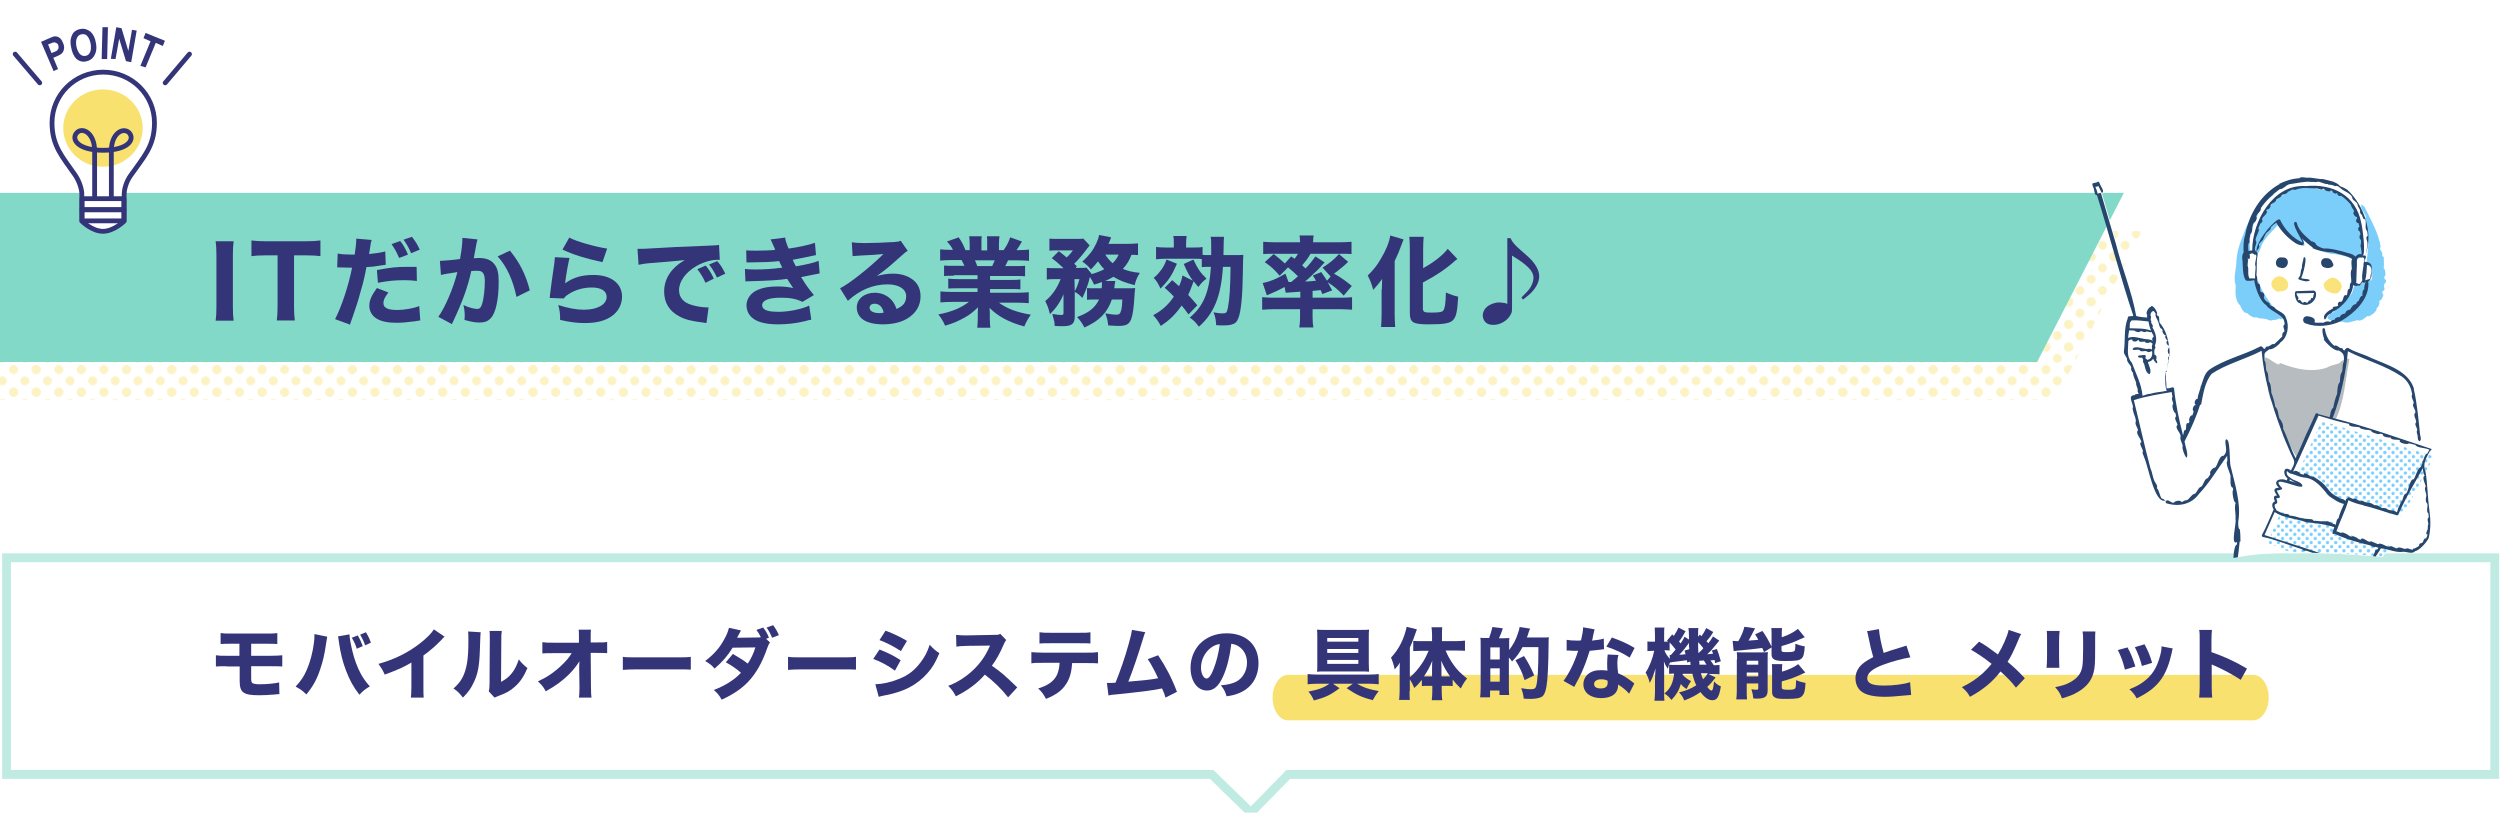 <?xml version="1.0" encoding="utf-8"?>
<!-- Generator: Adobe Illustrator 27.9.3, SVG Export Plug-In . SVG Version: 9.03 Build 53313)  -->
<svg version="1.1" id="_レイヤー_2" xmlns="http://www.w3.org/2000/svg" xmlns:xlink="http://www.w3.org/1999/xlink" x="0px"
	 y="0px" viewBox="0 0 956.5 310.9" style="enable-background:new 0 0 956.5 310.9;" xml:space="preserve">
<style type="text/css">
	.st0{fill:none;}
	.st1{fill:#78CEFF;}
	.st2{fill:#F8E16F;}
	.st3{clip-path:url(#SVGID_00000036973622229696138700000012217879280554401165_);fill:#F8E16F;}
	
		.st4{opacity:0.5;fill-rule:evenodd;clip-rule:evenodd;fill:#FFFFFF;stroke:#83D9C8;stroke-width:3.381;stroke-miterlimit:10;enable-background:new    ;}
	.st5{fill:#343579;}
	.st6{opacity:0.4;fill:url(#SVGID_00000029729949342530965990000006494639378529002424_);}
	.st7{fill:#83D9C8;}
	.st8{fill:none;stroke:#343579;stroke-width:1.842;stroke-linecap:round;stroke-linejoin:round;stroke-miterlimit:10;}
	.st9{fill:#FFFFFF;stroke:#343579;stroke-width:1.842;stroke-linecap:round;stroke-linejoin:round;stroke-miterlimit:10;}
	.st10{fill:none;stroke:#343579;stroke-width:1.842;stroke-linejoin:round;stroke-miterlimit:10;}
	.st11{fill:#FFFFFF;}
	.st12{fill:url(#SVGID_00000153672573323536178540000002007595841998833591_);}
	.st13{fill:url(#SVGID_00000172439311101654120120000003310423853687515318_);}
	.st14{fill:#FBE37B;}
	.st15{fill:#B7BCC0;}
	.st16{fill:#7CCEFA;}
	.st17{fill:#26466D;}
</style>
<pattern  y="353" width="28.8" height="28.8" patternUnits="userSpaceOnUse" id="_x31_0_dpi_40_x25__3" viewBox="2.9 -31.7 28.8 28.8" style="overflow:visible;">
	<g>
		<rect x="2.9" y="-31.7" class="st0" width="28.8" height="28.8"/>
		<g>
			<path class="st1" d="M31.7,0c1.6,0,2.9-1.3,2.9-2.9c0-1.6-1.3-2.9-2.9-2.9c-1.6,0-2.9,1.3-2.9,2.9C28.8-1.3,30.1,0,31.7,0z"/>
			<path class="st1" d="M17.3,0c1.6,0,2.9-1.3,2.9-2.9c0-1.6-1.3-2.9-2.9-2.9c-1.6,0-2.9,1.3-2.9,2.9C14.4-1.3,15.7,0,17.3,0z"/>
			<path class="st1" d="M31.7-14.4c1.6,0,2.9-1.3,2.9-2.9s-1.3-2.9-2.9-2.9c-1.6,0-2.9,1.3-2.9,2.9S30.1-14.4,31.7-14.4z"/>
			<path class="st1" d="M17.3-14.4c1.6,0,2.9-1.3,2.9-2.9s-1.3-2.9-2.9-2.9c-1.6,0-2.9,1.3-2.9,2.9S15.7-14.4,17.3-14.4z"/>
			<path class="st1" d="M10.1-7.2c1.6,0,2.9-1.3,2.9-2.9c0-1.6-1.3-2.9-2.9-2.9c-1.6,0-2.9,1.3-2.9,2.9C7.2-8.5,8.5-7.2,10.1-7.2z"
				/>
			<path class="st1" d="M24.5-7.2c1.6,0,2.9-1.3,2.9-2.9c0-1.6-1.3-2.9-2.9-2.9c-1.6,0-2.9,1.3-2.9,2.9C21.6-8.5,22.9-7.2,24.5-7.2z
				"/>
			<path class="st1" d="M10.1-21.6c1.6,0,2.9-1.3,2.9-2.9c0-1.6-1.3-2.9-2.9-2.9c-1.6,0-2.9,1.3-2.9,2.9
				C7.2-22.9,8.5-21.6,10.1-21.6z"/>
			<path class="st1" d="M24.5-21.6c1.6,0,2.9-1.3,2.9-2.9c0-1.6-1.3-2.9-2.9-2.9c-1.6,0-2.9,1.3-2.9,2.9
				C21.6-22.9,22.9-21.6,24.5-21.6z"/>
		</g>
		<g>
			<path class="st1" d="M2.9,0c1.6,0,2.9-1.3,2.9-2.9c0-1.6-1.3-2.9-2.9-2.9C1.3-5.8,0-4.5,0-2.9C0-1.3,1.3,0,2.9,0z"/>
			<path class="st1" d="M2.9-14.4c1.6,0,2.9-1.3,2.9-2.9s-1.3-2.9-2.9-2.9c-1.6,0-2.9,1.3-2.9,2.9S1.3-14.4,2.9-14.4z"/>
		</g>
		<g>
			<path class="st1" d="M31.7-28.8c1.6,0,2.9-1.3,2.9-2.9c0-1.6-1.3-2.9-2.9-2.9c-1.6,0-2.9,1.3-2.9,2.9
				C28.8-30.1,30.1-28.8,31.7-28.8z"/>
			<path class="st1" d="M17.3-28.8c1.6,0,2.9-1.3,2.9-2.9c0-1.6-1.3-2.9-2.9-2.9c-1.6,0-2.9,1.3-2.9,2.9
				C14.4-30.1,15.7-28.8,17.3-28.8z"/>
		</g>
		<g>
			<path class="st1" d="M2.9-28.8c1.6,0,2.9-1.3,2.9-2.9c0-1.6-1.3-2.9-2.9-2.9c-1.6,0-2.9,1.3-2.9,2.9C0-30.1,1.3-28.8,2.9-28.8z"
				/>
		</g>
	</g>
</pattern>
<pattern  y="353" width="48" height="48" patternUnits="userSpaceOnUse" id="_x36__dpi_40_x25__2" viewBox="4.8 -52.8 48 48" style="overflow:visible;">
	<g>
		<rect x="4.8" y="-52.8" class="st0" width="48" height="48"/>
		<g>
			<g>
				<path class="st2" d="M28-0.1c3.2,0.5,6-2.3,5.5-5.5c-0.3-2-2-3.7-4-4c-3.2-0.5-6,2.3-5.5,5.5C24.4-2,26-0.4,28-0.1z"/>
				<path class="st2" d="M52-0.1c3.2,0.5,6-2.3,5.5-5.5c-0.3-2-2-3.7-4-4c-3.2-0.5-6,2.3-5.5,5.5C48.4-2,50-0.4,52-0.1z"/>
			</g>
		</g>
		<g>
			<g>
				<path class="st2" d="M4-0.1c3.2,0.5,6-2.3,5.5-5.5c-0.3-2-2-3.7-4-4C2.3-10-0.4-7.3,0.1-4C0.4-2,2-0.4,4-0.1z"/>
			</g>
		</g>
		<g>
			<g>
				<path class="st2" d="M52-0.1c3.2,0.5,6-2.3,5.5-5.5c-0.3-2-2-3.7-4-4c-3.2-0.5-6,2.3-5.5,5.5C48.4-2,50-0.4,52-0.1z"/>
				<path class="st2" d="M52-24.1c3.2,0.5,6-2.3,5.5-5.5c-0.3-2-2-3.7-4-4c-3.2-0.5-6,2.3-5.5,5.5C48.4-26,50-24.4,52-24.1z"/>
			</g>
		</g>
		<g>
			<g>
				<path class="st2" d="M28-0.1c3.2,0.5,6-2.3,5.5-5.5c-0.3-2-2-3.7-4-4c-3.2-0.5-6,2.3-5.5,5.5C24.4-2,26-0.4,28-0.1z"/>
				<path class="st2" d="M52-0.1c3.2,0.5,6-2.3,5.5-5.5c-0.3-2-2-3.7-4-4c-3.2-0.5-6,2.3-5.5,5.5C48.4-2,50-0.4,52-0.1z"/>
				<path class="st2" d="M28-24.1c3.2,0.5,6-2.3,5.5-5.5c-0.3-2-2-3.7-4-4c-3.2-0.5-6,2.3-5.5,5.5C24.4-26,26-24.4,28-24.1z"/>
				<path class="st2" d="M52-24.1c3.2,0.5,6-2.3,5.5-5.5c-0.3-2-2-3.7-4-4c-3.2-0.5-6,2.3-5.5,5.5C48.4-26,50-24.4,52-24.1z"/>
				<path class="st2" d="M40-12.1c3.2,0.5,6-2.3,5.5-5.5c-0.3-2-2-3.7-4-4c-3.2-0.5-6,2.3-5.5,5.5C36.4-14,38-12.4,40-12.1z"/>
				<path class="st2" d="M16-12.1c3.2,0.5,6-2.3,5.5-5.5c-0.3-2-2-3.7-4-4c-3.2-0.5-6,2.3-5.5,5.5C12.4-14,14-12.4,16-12.1z"/>
				<path class="st2" d="M40-36.1c3.2,0.5,6-2.3,5.5-5.5c-0.3-2-2-3.7-4-4c-3.2-0.5-6,2.3-5.5,5.5C36.4-38,38-36.4,40-36.1z"/>
				<path class="st2" d="M16-36.1c3.2,0.5,6-2.3,5.5-5.5c-0.3-2-2-3.7-4-4c-3.2-0.5-6,2.3-5.5,5.5C12.4-38,14-36.4,16-36.1z"/>
			</g>
			<g>
				<path class="st2" d="M4-0.1c3.2,0.5,6-2.3,5.5-5.5c-0.3-2-2-3.7-4-4C2.3-10-0.4-7.3,0.1-4C0.4-2,2-0.4,4-0.1z"/>
				<path class="st2" d="M4-24.1c3.2,0.5,6-2.3,5.5-5.5c-0.3-2-2-3.7-4-4c-3.2-0.5-6,2.3-5.5,5.5C0.4-26,2-24.4,4-24.1z"/>
			</g>
			<g>
				<path class="st2" d="M28-48.1c3.2,0.5,6-2.3,5.5-5.5c-0.3-2-2-3.7-4-4c-3.2-0.5-6,2.3-5.5,5.5C24.4-50,26-48.4,28-48.1z"/>
				<path class="st2" d="M52-48.1c3.2,0.5,6-2.3,5.5-5.5c-0.3-2-2-3.7-4-4c-3.2-0.5-6,2.3-5.5,5.5C48.4-50,50-48.4,52-48.1z"/>
			</g>
			<g>
				<defs>
					<rect id="SVGID_1_" x="4.8" y="-52.8" width="48" height="48"/>
				</defs>
				<clipPath id="SVGID_00000021096817745901569360000016140071585937816726_">
					<use xlink:href="#SVGID_1_"  style="overflow:visible;"/>
				</clipPath>
				<path style="clip-path:url(#SVGID_00000021096817745901569360000016140071585937816726_);fill:#F8E16F;" d="M4-48.1
					c3.2,0.5,6-2.3,5.5-5.5c-0.3-2-2-3.7-4-4c-3.2-0.5-6,2.3-5.5,5.5C0.4-50,2-48.4,4-48.1z"/>
			</g>
		</g>
		<g>
			<g>
				<path class="st2" d="M4-0.1c3.2,0.5,6-2.3,5.5-5.5c-0.3-2-2-3.7-4-4C2.3-10-0.4-7.3,0.1-4C0.4-2,2-0.4,4-0.1z"/>
				<path class="st2" d="M4-24.1c3.2,0.5,6-2.3,5.5-5.5c-0.3-2-2-3.7-4-4c-3.2-0.5-6,2.3-5.5,5.5C0.4-26,2-24.4,4-24.1z"/>
			</g>
			<g>
				<path class="st2" d="M4-48.1c3.2,0.5,6-2.3,5.5-5.5c-0.3-2-2-3.7-4-4c-3.2-0.5-6,2.3-5.5,5.5C0.4-50,2-48.4,4-48.1z"/>
			</g>
		</g>
		<g>
			<g>
				<path class="st2" d="M52-48.1c3.2,0.5,6-2.3,5.5-5.5c-0.3-2-2-3.7-4-4c-3.2-0.5-6,2.3-5.5,5.5C48.4-50,50-48.4,52-48.1z"/>
			</g>
		</g>
		<g>
			<g>
				<path class="st2" d="M28-48.1c3.2,0.5,6-2.3,5.5-5.5c-0.3-2-2-3.7-4-4c-3.2-0.5-6,2.3-5.5,5.5C24.4-50,26-48.4,28-48.1z"/>
				<path class="st2" d="M52-48.1c3.2,0.5,6-2.3,5.5-5.5c-0.3-2-2-3.7-4-4c-3.2-0.5-6,2.3-5.5,5.5C48.4-50,50-48.4,52-48.1z"/>
			</g>
			<g>
				<path class="st2" d="M4-48.1c3.2,0.5,6-2.3,5.5-5.5c-0.3-2-2-3.7-4-4c-3.2-0.5-6,2.3-5.5,5.5C0.4-50,2-48.4,4-48.1z"/>
			</g>
		</g>
		<g>
			<g>
				<path class="st2" d="M4-48.1c3.2,0.5,6-2.3,5.5-5.5c-0.3-2-2-3.7-4-4c-3.2-0.5-6,2.3-5.5,5.5C0.4-50,2-48.4,4-48.1z"/>
			</g>
		</g>
	</g>
</pattern>
<polygon class="st4" points="954.5,296.3 492.9,296.3 478.6,310.9 463.6,296.3 2.5,296.3 2.5,213.4 954.5,213.4 "/>
<g>
	<path class="st2" d="M862.1,275.6H492.8c-3.3,0-5.9-3.9-5.9-8.7v0c0-4.8,2.7-8.7,5.9-8.7h369.3c3.3,0,5.9,3.9,5.9,8.7v0
		C868,271.6,865.3,275.6,862.1,275.6z"/>
	<g>
		<g>
			<path class="st5" d="M86.7,254.9c-1.8,0-3,0-4.1,0.1v-4.3c1.3,0.2,1.9,0.2,4.1,0.2h4.9v-4.6h-3.1c-2.3,0-2.8,0-4.1,0.1v-4.2
				c1.2,0.2,1.8,0.2,4.2,0.2h13.1c2.3,0,3.2,0,4.4-0.2v4.2c-1.1-0.1-2.2-0.1-4.3-0.1h-5.7v4.6h7.5c2.2,0,3.2-0.1,4.4-0.2v4.3
				c-1.1-0.1-2.2-0.1-4.3-0.1h-7.6v4.2c0,1.5,0.1,1.9,0.4,2.2c0.4,0.3,1.3,0.5,2.7,0.5c3.2,0,5.8-0.3,7.6-0.7l0.1,4.5
				c-0.2,0-0.4,0-0.4,0c-0.3,0-0.5,0-1.2,0.1c-2.3,0.2-4.4,0.3-6.1,0.3c-6.1,0-7.5-1-7.5-5.5v-5.5H86.7z"/>
			<path class="st5" d="M125.2,243.6c-0.1,0.5-0.1,0.5-0.4,2.4c-0.6,4.3-1.3,7.2-2.3,10.1c-1.3,3.9-2.8,6.6-5.3,9.6
				c-1.5-1.5-2.1-1.9-4.1-3c2.1-2.3,3.2-3.9,4.3-6.5c1.3-3,2.2-6.4,2.7-10.2c0.2-1.3,0.2-2.2,0.2-3c0-0.1,0-0.2,0-0.4L125.2,243.6z
				 M133.7,242.7c0.1,1.7,0.5,3.9,1.2,6.7c0.7,2.9,1.8,5.9,3.1,8.3c1,1.8,1.8,3,3.5,4.9c-1.8,1.1-2.5,1.6-4,3.2
				c-2.3-3-3.7-5.5-5.1-9.2c-1.3-3.3-2.2-7.1-2.7-10.8c-0.1-1.2-0.3-1.8-0.4-2.3L133.7,242.7z M136.9,243.1c0.8,1.4,1.3,2.5,1.9,4.1
				l-2.3,1c-0.5-1.6-1-2.7-1.9-4.2L136.9,243.1z M140,241.9c0.8,1.3,1.4,2.5,1.9,4l-2.2,1c-0.5-1.5-1.1-2.7-1.9-4.1L140,241.9z"/>
			<path class="st5" d="M170.1,243.6c-0.6,0.5-0.7,0.6-1.1,1.1c-2.3,2.4-4.5,4.3-7,6.1v11.7c0,2.4,0,3.4,0.1,4.4h-4.9
				c0.1-1.1,0.2-1.9,0.2-4.3v-9.1c-3.1,1.8-4.8,2.6-10.2,4.6c-0.8-1.8-1.2-2.4-2.4-4.1c6-1.7,11-4.1,15.7-7.7c2.6-2,4.6-4,5.5-5.5
				L170.1,243.6z"/>
			<path class="st5" d="M183.9,241.9c-0.1,0.9-0.1,0.9-0.3,6.8c-0.2,6.2-0.8,9.3-2.4,12.5c-1,2.2-2.1,3.7-4.1,5.7
				c-1.4-1.8-2-2.4-3.6-3.5c2.3-2,3.6-3.9,4.5-6.8c0.6-2,0.9-3.7,1.1-6.9c0.1-1.5,0.1-3.5,0.1-5.1c0-1.7,0-2.2-0.1-3L183.9,241.9z
				 M192,241.4c-0.2,1.2-0.2,1.6-0.2,3.6l-0.1,15.9c1.8-1,3-1.9,4.1-3.3c1.2-1.5,2-3.2,2.7-5.3c1.2,1.5,1.7,2,3.3,3.3
				c-1.3,3.1-2.8,5.4-4.9,7.2c-1.7,1.5-3.2,2.4-6.3,3.5c-0.7,0.3-1,0.4-1.4,0.6l-2.2-2.4c0.2-0.8,0.3-1.4,0.3-2.9l0.1-16.7
				c0-0.3,0-0.6,0-0.8c0-1.3,0-2-0.1-2.7L192,241.4z"/>
			<path class="st5" d="M221.6,255.5c0-0.3,0-1.1,0.1-2.5c-1.2,1.9-2.5,3.5-4.1,5.1c-2.6,2.5-4.7,4.1-8.8,6.4
				c-0.9-1.7-1.4-2.3-3-3.8c3.5-1.6,6.3-3.5,9.1-6.2c1.7-1.6,2.9-3,3.8-4.6l-7,0c-2.2,0-2.9,0-4.2,0.1v-4.3c1.5,0.2,2.1,0.2,4.3,0.2
				l9.7,0l0-1.6c0-2.4,0-2.4-0.1-3.4h4.7c-0.1,0.9-0.1,1.4-0.1,2.2c0,0.2,0,0.6,0,1.1l0,1.6h2.1c2.7,0,3.1,0,4.2-0.2v4.3
				c-1-0.1-2.4-0.1-4.1-0.1h-2.2l0.1,13c0,2.2,0.1,3.2,0.2,4.1h-4.8c0.1-0.9,0.2-1.8,0.2-3.5c0-0.2,0-0.4,0-0.7l-0.1-6.9V255.5z"/>
			<path class="st5" d="M238.2,251.3c1.3,0.2,2.4,0.2,5.5,0.2h15.1c3,0,4.1,0,5.5-0.2v4.9c-1.2-0.1-3.2-0.1-5.5-0.1h-15
				c-2.6,0-4.3,0.1-5.5,0.2V251.3z"/>
			<path class="st5" d="M294.6,245.8c-0.4,0.5-0.4,0.5-1,2c-2,5.8-4.3,9.8-7.4,13.1c-2.6,2.7-5.9,4.9-10.1,6.8c-1-1.8-1.5-2.4-3-3.7
				c2.5-1,3.9-1.7,5.7-2.8c2-1.3,3.2-2.2,4.7-3.8c-2-1.7-3.6-2.8-5.8-4l2.7-3.2c2.6,1.5,4,2.4,5.7,3.7c1.3-2,2.2-3.9,2.9-6.2
				l-8.7,0.1c-1.8,3-3.9,5.4-6.9,8c-1.2-1.4-1.8-1.8-3.6-2.9c3.4-2.6,5.6-5.1,7.4-8.5c0.9-1.6,1.4-3,1.7-4.2l4.6,1
				c-0.3,0.5-0.4,0.7-0.8,1.5c-0.3,0.5-0.4,0.7-0.7,1.3l7.9-0.1c0.4,0,0.7,0,1.2-0.1c-0.5-1.1-0.9-1.7-1.7-2.8l2.6-0.9
				c1.2,1.6,1.6,2.4,2.2,3.9l-1.1,0.4L294.6,245.8z M295.8,239.2c0.9,1.2,1.6,2.4,2.2,3.8l-2.6,1c-0.5-1.3-1.2-2.6-2.1-3.9
				L295.8,239.2z"/>
			<path class="st5" d="M301.5,251.3c1.3,0.2,2.4,0.2,5.5,0.2H322c3,0,4.1,0,5.5-0.2v4.9c-1.2-0.1-3.2-0.1-5.5-0.1h-15
				c-2.6,0-4.3,0.1-5.5,0.2V251.3z"/>
			<path class="st5" d="M336.5,248.5c3.3,1.3,5.5,2.4,8.1,4.1l-2.2,4c-2.4-1.8-5.1-3.3-8.3-4.5L336.5,248.5z M334.9,261.8
				c2.7-0.1,5.8-0.7,8.9-2c3.7-1.4,6.1-3.3,8.5-6.5c1.6-2.1,2.5-3.9,3.4-6.6c1.7,1.8,2.2,2.2,3.7,3.2c-1.5,3.6-2.7,5.6-4.6,7.7
				c-4,4.5-8.9,7.1-16.5,8.5c-0.9,0.2-1.5,0.3-2.1,0.5L334.9,261.8z M338.8,241.3c3.2,1.2,5.7,2.4,8.2,3.9l-2.3,3.9
				c-3-1.9-5.5-3.2-8.2-4.2L338.8,241.3z"/>
			<path class="st5" d="M385.7,266.8c-2.5-3.2-5.5-6.1-8.9-8.7c-2.7,3.2-6.6,6.1-11.1,8.3c-1-1.9-1.4-2.4-2.9-4c2.6-1,4.4-2,6.6-3.6
				c3.3-2.4,5.9-5.3,7.8-8.6c0.4-0.7,0.9-1.7,1.6-3.2l-8.7,0.1c-2.5,0.1-3,0.1-4.2,0.3l-0.1-4.5c1,0.1,1.8,0.2,3.6,0.2
				c0.1,0,0.4,0,0.6,0l10.2-0.2c1.6,0,1.8,0,2.5-0.4l2.3,2.4c-0.4,0.4-0.6,0.8-1,1.7c-1.4,3.3-2.8,5.8-4.5,8.1
				c3.8,2.7,4.6,3.4,9.7,8.3L385.7,266.8z"/>
			<path class="st5" d="M410.2,253.6c-0.2,3.5-0.9,6-2.3,8.1c-1.6,2.5-3.8,4.1-7.7,5.7c-1-1.8-1.4-2.5-3-4c3.7-1.1,5.9-2.7,7.1-5
				c0.6-1.2,1-2.8,1.1-4.8h-6.6c-2,0-3,0-4.2,0.2v-4.3c1.4,0.1,2.3,0.2,4.3,0.2h16.8c2.1,0,3,0,4.4-0.2v4.3
				c-1.4-0.1-1.9-0.1-4.3-0.1H410.2z M397.7,241.9c1.4,0.2,2.2,0.2,4.3,0.2h10.8c2.3,0,3.2,0,4.4-0.2v4.3c-1.1-0.1-1.6-0.1-4.4-0.1
				h-10.9c-2,0-3.2,0-4.2,0.1V241.9z"/>
			<path class="st5" d="M438.2,241.9c-0.3,0.6-0.4,0.9-0.8,2.2c-2,6.6-3.9,12.2-5.7,16.7c6-0.5,8.8-0.8,11.4-1.3
				c-0.3-0.7-0.6-1.3-1.2-2.5c-1.3-2.5-1.8-3.4-2.8-4.8l4-1.5c2.9,4.3,5.4,9.1,7.2,14l-4.4,2.2c-0.3-1.2-0.3-1.2-1.3-3.5
				c-4.6,0.9-8.1,1.3-17.7,2.3c-1.7,0.1-2.1,0.2-2.8,0.4l-0.6-4.8c0.4,0,0.4,0,0.8,0c0.6,0,1.2,0,2.5-0.1c1.8-4.5,3.5-9.3,5-14.7
				c0.8-2.9,1.1-4.1,1.3-5.5L438.2,241.9z"/>
			<path class="st5" d="M468,258.7c-1.7,3.8-3.6,5.5-6.2,5.5c-3.7,0-6.3-3.6-6.3-8.7c0-3.4,1.2-6.5,3.3-8.9
				c2.6-2.8,6.2-4.3,10.5-4.3c7.5,0,12.2,4.5,12.2,11.4c0,5.4-2.7,9.6-7.5,11.5c-1.4,0.6-2.6,0.9-4.7,1.2c-0.6-1.9-1-2.7-2.2-4.2
				c2.7-0.2,4.5-0.7,5.9-1.4c2.6-1.4,4.1-4.2,4.1-7.3c0-2.7-1.2-4.9-3.2-6.2c-0.9-0.6-1.6-0.8-2.8-1
				C470.5,251.3,469.5,255.3,468,258.7z M463.2,247.9c-2.3,1.8-3.7,4.6-3.7,7.6c0,2.2,1,4.1,2.1,4.1c0.9,0,1.8-1.2,2.7-3.6
				c1.1-2.7,2-6.4,2.4-9.6C465.4,246.6,464.4,247,463.2,247.9z"/>
			<path class="st5" d="M503.9,261.6c-1.3,0-2.6,0.1-3.6,0.2v-3.9c1,0.1,2.3,0.2,3.6,0.2h19.9c1.4,0,2.8-0.1,3.7-0.2v3.9
				c-1.2-0.1-2.4-0.2-3.5-0.2h-4.8c2.4,1.4,4.3,2.1,8.3,2.8c-1,1.3-1.3,1.7-2.3,3.5c-4.4-1.2-6.1-2-10-4.6l2.4-1.7h-7.6l2.5,1.7
				c-3.4,2.6-5.3,3.5-9.8,4.7c-0.7-1.5-1.1-2.2-2.1-3.4c4.1-0.8,5.9-1.5,8-3H503.9z M520.8,241c1.3,0,2.1,0,3-0.1
				c-0.1,0.9-0.1,1.6-0.1,3.3v9.5c0,1.4,0.1,2.6,0.1,3.3c-1-0.1-1.9-0.1-3-0.1h-13.9c-1.1,0-2.1,0-3,0.1c0.1-0.7,0.1-1.9,0.1-3.3
				v-9.6c0-1.6,0-2.3-0.1-3.2c0.9,0.1,1.8,0.1,3.1,0.1H520.8z M507.8,244.1v1.4h11.9v-1.4H507.8z M507.8,248.3v1.5h11.9v-1.5H507.8z
				 M507.8,252.5v1.5h11.9v-1.5H507.8z"/>
			<path class="st5" d="M539.3,264.4c0,1.6,0,2.5,0.1,3.4h-4.1c0.1-1.1,0.2-1.9,0.2-3.5v-7.6c0-1.6,0-2,0.1-3.2
				c-0.7,1.2-1.2,1.7-2,2.6c-0.3-1.6-0.8-3.1-1.4-4.5c3.1-3.3,5-7.2,6-11.8l3.9,1c-0.9,2.6-1.7,4.8-2.7,7v11.3
				c1.7-1.4,3.2-3.1,4.6-5.2c1-1.4,2-3.5,2.6-4.9h-2.7c-0.9,0-2.1,0.1-3.2,0.1v-3.9c1,0.1,2.1,0.1,3.3,0.1h3.9v-2.5
				c0-1-0.1-1.9-0.2-2.8h4.1c-0.1,1-0.1,1.8-0.1,2.8v2.5h5.2c1.4,0,2.6-0.1,3.6-0.2v3.9c-1.2-0.1-2.4-0.1-3.5-0.1h-3.9
				c0.8,2,1.8,3.7,3,5.4c1.4,2,2.6,3.2,5.2,5.3c-0.9,1.1-1.5,2-2.4,3.8c-1.6-1.5-2.2-2.2-3.1-3.4v2.5c-0.7-0.1-1.2-0.1-2.1-0.1h-2.1
				v2.2c0,1.2,0.1,2.3,0.2,3.3h-4c0.1-1.2,0.2-2.2,0.2-3.4v-2.1h-2c-0.7,0-1.4,0-2,0.1v-2.4c-0.9,1.1-1.6,2-2.9,3.1
				c-0.7-1.6-1-2.2-1.7-3.3V264.4z M547.9,256.4c0-1.5,0-2.9,0.1-3.6c-1.1,2.7-1.7,3.7-3.2,6c0.5,0,0.7,0,1.3,0h1.8V256.4z
				 M553.5,258.8c0.6,0,0.9,0,1.3,0c-1.5-2.1-2.3-3.5-3.4-6c0.1,1.5,0.1,2.3,0.1,3.5v2.5H553.5z"/>
			<path class="st5" d="M569.7,244.2c0.6-1.6,0.9-2.7,1.3-4.3l4,0.5c-0.5,1.5-0.8,2.3-1.5,3.8h1.5c1.3,0,2.2-0.1,2.5-0.1
				c0,0.3,0,0.3-0.1,0.9c0,0,0,0.1,0,1.6v2.1c1.6-2.1,2.6-4,3.4-6.5c0.3-0.8,0.5-1.6,0.6-2.3l4,0.6c-0.1,0.2-0.3,0.8-0.5,1.3
				c-0.2,0.8-0.4,1.2-0.7,2.1h5.9c1.3,0,1.9,0,2.5-0.1c-0.1,0.7-0.1,0.9-0.1,1.4c0,0.2,0,0.2,0,1c0,0.1,0,0.1-0.1,5.8
				c-0.2,7.2-0.5,10.5-1.2,12.6c-0.4,1.1-0.8,1.8-1.5,2.1c-0.9,0.4-2.3,0.7-4.2,0.7c-0.4,0-1.3,0-2.5-0.1c-0.2-1.5-0.4-2.5-1-4
				c1.9,0.3,2.7,0.4,3.6,0.4c1.3,0,1.8-0.2,2.1-1.1c0.6-1.8,0.9-6.7,0.9-15h-6.1c-1.2,2.3-2.2,3.6-4,5.5c-0.4-0.7-0.5-0.8-1.2-1.5
				v11.4c0,1,0,2.1,0.1,2.9h-3.7v-1.7h-3.6v2.6h-3.8c0.1-0.9,0.2-2.1,0.2-4v-15.7c0-1.7,0-2.3-0.1-3.1c0.7,0.1,0.9,0.1,2.6,0.1
				H569.7z M570.2,252.3h3.6v-4.6h-3.6V252.3z M570.2,260.8h3.6v-5.1h-3.6V260.8z M583.3,260.2c-0.9-2.9-1.8-4.8-3.5-7.6l3.3-1.6
				c1.6,2.5,2.6,4.4,3.9,7.4L583.3,260.2z"/>
			<path class="st5" d="M610.1,240.8c-0.1,0.3-0.1,0.3-0.4,1.6c-0.1,0.3-0.2,0.9-0.4,2c-0.1,0.4-0.1,0.4-0.2,0.7
				c1.9-0.2,3.4-0.4,4.5-0.8l0.1,4.1c-0.3,0-0.4,0-0.9,0.1c-1,0.1-2.3,0.3-4.6,0.5c-1.2,3.8-1.9,5.7-3.2,8.6c-0.7,1.5-1,2-2.1,4.1
				c-0.4,0.7-0.4,0.7-0.6,1.1l-4.1-2.3c2.1-2.8,4.2-7,5.6-11.5c-0.9,0-0.9,0-1.6,0c-0.1,0-0.3,0-0.4,0c-0.3,0-0.3,0-1.3-0.1
				c-0.1,0-0.2,0-1.1,0v-4.1c1.1,0.2,2.4,0.3,4.2,0.3c0.2,0,0.7,0,1.3-0.1c0.5-2.2,0.8-3.7,0.8-5L610.1,240.8z M623.3,265.4
				c-0.9-1.1-2.6-2.5-4.2-3.5c0,1.4-0.3,2.3-1,3.2c-1,1.3-3.1,2-5.5,2c-4.1,0-6.8-2.1-6.8-5.3c0-2.3,1.4-4.2,3.8-5
				c0.9-0.3,1.8-0.4,3.2-0.4c0.9,0,1.4,0.1,2.2,0.2c-0.1-1.2-0.1-2-0.1-2.9c0-1.3,0.1-2.2,0.2-3.3l4.1,0.2c-0.3,1.2-0.4,1.7-0.4,3
				c0,1.3,0.1,2.4,0.3,4c1.9,0.8,3,1.5,4.5,2.6c0.4,0.3,0.7,0.5,1.2,0.9c0.3,0.2,0.3,0.2,0.5,0.4L623.3,265.4z M612.6,259.9
				c-1.6,0-2.7,0.7-2.7,1.8c0,1.1,0.9,1.7,2.5,1.7c1.8,0,2.7-0.7,2.7-2.2c0-0.3,0-0.8-0.1-0.8C614.1,260,613.5,259.9,612.6,259.9z
				 M623.5,251.6c-2.7-1.8-5.4-3-8.9-4.2l2.1-3.5c3.6,1.3,6,2.4,8.7,4L623.5,251.6z"/>
			<path class="st5" d="M643.8,257.6c0,0.3,0,0.4,0,0.6c0.9,1,1.7,1.6,3.2,2.4c-0.5,0.7-0.7,1.1-1,1.6c-0.5,1-0.5,1-0.7,1.4
				c-0.9-0.5-1.6-1.1-2.2-1.9c-0.7,2.4-1.7,4.1-3.6,6.1c-0.9-1.1-1.4-1.6-2.7-2.5c2.2-1.7,3.4-4.1,3.7-7.6c-1,0-1.4,0.1-1.9,0.1
				v-3.5c0.7,0.1,1.1,0.1,2.3,0.1h5.9c0,0,0-0.4-0.1-1.3l-1.2,0.4c0-0.4,0-0.5-0.1-0.9c-0.5,0.1-0.5,0.1-3.1,0.4
				c-0.8,0.1-0.8,0.1-2.4,0.3l-0.3,0.1c-0.3,0-0.4,0-0.5,0.1l0-0.2c-0.4,0.5-0.4,0.7-0.5,0.9c0,0.1-0.2,0.6-0.5,1.7
				c-0.5-0.7-1.1-1.7-1.5-2.9c0,0.4,0.1,1.5,0.1,3.3v8c0,2,0,3,0.1,3.8h-3.8c0.1-0.9,0.2-2.1,0.2-3.8v-4.4c0-1,0.1-2.1,0.2-4.2
				c-0.7,2.5-1.4,4.2-2.2,5.6c-0.4-1.6-0.9-2.8-1.6-4c1.4-2,2.7-5.3,3.3-8.3h-0.6c-0.7,0-1.4,0.1-2,0.1v-3.7c0.5,0.1,0.9,0.1,2,0.1
				h0.9v-2.3c0-1.3-0.1-2.2-0.1-3.1h3.7c-0.1,0.7-0.1,1.5-0.1,3.1v2.3h0.4c0.4,0,0.7,0,1.1,0c-0.1-0.1-0.3-0.3-0.4-0.4l2-2.4
				l0.6,0.6c0.8-1.2,1.3-2.1,1.8-3.2l2.7,1.4c-0.9,1.7-1.6,2.8-2.5,3.9c0.3,0.4,0.4,0.5,0.6,0.8c0.8-1.2,1-1.5,1.5-2.6l1.7,1.1
				c0-0.5,0-1,0-1.2c0-1.7-0.1-2.3-0.2-3.2h3.8c-0.1,0.6-0.1,1-0.1,1.9v1.4l0.7-0.8l0.6,0.6c0.7-1,1.3-2,1.8-3.1l2.7,1.5
				c-0.9,1.5-1.4,2.2-2.6,3.5c0.3,0.3,0.3,0.3,0.7,0.8c0.7-0.8,1-1.3,1.8-2.6l2.4,1.6c-2.9,3.6-3.1,3.8-4.6,5.2
				c0.7,0,1.4-0.1,2.2-0.2c-0.1-0.5-0.2-0.7-0.5-1.2l2-0.6c0.5,1.3,1,2.8,1.5,4.7l-2.2,0.7c-0.1-0.6-0.1-0.8-0.2-1.2
				c-0.9,0.1-1,0.1-1.6,0.2c0.5,0.5,0.8,1.1,1.3,1.8c1.2,0,1.5,0,2.2-0.1v3.6c-0.9-0.1-2.1-0.1-3.1-0.1h-1.1l2.7,1.3
				c-1.3,1.7-2,2.5-3.2,3.6c0.7,1,1.3,1.4,1.6,1.4c0.5,0,0.7-0.8,1-3.5c0.8,0.9,1.6,1.5,2.6,1.9c-0.6,3.9-1.4,5.3-3.2,5.3
				c-1.5,0-2.8-0.8-4.6-3.1c-2,1.4-3.8,2.3-6.2,3.2c-0.5-1.3-0.9-1.9-2-3.1c2.5-0.6,4.4-1.3,6.6-2.7c-0.7-1.4-1.1-2.8-1.5-4.4H643.8
				z M638.8,250.6c0.2,0,0.3,0,0.5,0c1-1.1,1.2-1.4,1.8-2.1c-1-1.3-1.4-1.7-2.3-2.7v3.1c-0.8-0.1-1-0.1-1.6-0.1h-0.4
				c0.4,1.2,1.2,2.3,2.1,3.3L638.8,250.6z M646.3,248.4c-0.1-1-0.1-1.5-0.1-2.4c-1.3,1.8-2.3,3.1-3.7,4.5c0.8,0,1.5-0.1,2.4-0.2
				c-0.2-0.6-0.2-0.7-0.4-1.4L646.3,248.4z M651.7,248c-0.7-0.9-1.2-1.5-2-2.3c0,2,0,2,0.1,4.2C650.9,249,651.1,248.7,651.7,248z
				 M652.9,254.3c-0.4-0.7-0.7-1.1-1-1.6c-0.2,0-0.7,0.1-1.8,0.1c0.1,0.6,0.1,0.6,0.1,1.5H652.9z M650.8,257.6
				c0.2,0.9,0.4,1.5,0.8,2.3c0.9-0.9,1.2-1.3,1.8-2.3H650.8z"/>
			<path class="st5" d="M674.9,249.5c-0.3-0.8-0.4-1.1-0.7-1.6c-2.1,0.3-6.5,0.8-8.9,1c-0.7,0.1-1.5,0.1-2,0.2l-0.4-3.9
				c0.5,0,1.1,0.1,1.5,0.1c0,0,0.1,0,0.3,0h0.4c1.2-2.1,1.9-3.8,2.3-5.5l4.1,0.6c-0.2,0.4-0.3,0.6-0.6,1.1c-0.3,0.7-1.2,2.3-1.9,3.6
				c1-0.1,2.3-0.2,3.7-0.3c-0.4-0.9-0.6-1.1-1.2-2.1l2.8-1.3c1.3,1.8,2.2,3.4,3.5,6v-4.6c0-1.1,0-1.8-0.1-2.5h4.1
				c-0.1,0.7-0.1,1.2-0.1,2.4v1.1c1.4-0.5,2.1-0.7,3.4-1.4c1.3-0.7,1.8-1,2.8-1.8l2.6,3.2c-0.7,0.3-0.7,0.3-2.3,1
				c-1.8,0.9-4.1,1.7-6.6,2.4v1.5c0,0.7,0.3,0.8,1.9,0.8c1.9,0,2.6-0.1,3-0.4c0.3-0.2,0.4-0.9,0.4-2.8c1.3,0.5,2.3,0.8,3.6,1
				c-0.2,3-0.5,4-1.3,4.7c-0.8,0.7-2.1,0.9-6.1,0.9c-2.1,0-3.1-0.1-3.9-0.4c-1-0.4-1.4-1-1.4-2.1v-2.7L674.9,249.5z M664.6,252.3
				c0-1,0-1.9-0.1-2.8c0.6,0.1,1.1,0.1,2,0.1h7.2c1.3,0,1.8,0,2.7-0.1c-0.1,0.8-0.1,1.4-0.1,2.8v11.8c0,2.4-1,3.2-4.1,3.2
				c-0.3,0-0.8,0-1.4-0.1c-0.1-1.3-0.3-2.2-0.7-3.5c0.5,0.1,1.3,0.2,1.7,0.2c0.7,0,0.9-0.1,0.9-0.5v-1.9h-4.4v2.7
				c0,1.4,0,2.3,0.1,3.4h-4.1c0.1-1,0.2-1.9,0.2-3.4V252.3z M668.3,254.3h4.4v-1.5h-4.4V254.3z M668.3,258.8h4.4v-1.5h-4.4V258.8z
				 M681.7,257c2.5-0.7,4.7-1.7,6.3-2.9l2.7,3.2c-3.5,1.7-5.9,2.6-9,3.4v2.3c0,0.7,0.5,0.9,2.4,0.9c1.7,0,2.4-0.1,2.7-0.5
				c0.3-0.4,0.3-0.8,0.4-3.2c1.3,0.6,2.1,0.8,3.6,1.1c-0.2,3.2-0.5,4.1-1.3,5c-0.9,0.9-2.1,1.1-6.1,1.1c-2.6,0-3.7-0.1-4.4-0.6
				c-0.7-0.4-1-1-1-2v-8.1c0-1.3,0-1.9-0.1-2.6h4c-0.1,0.7-0.1,1.2-0.1,2.4V257z"/>
			<path class="st5" d="M718.9,240.7c0.1,2,0.9,6,1.8,9.1c1.6-0.6,2.9-1,7.5-2.4c0.6-0.2,0.7-0.2,1.2-0.4l1.5,4.5
				c-3,0.5-6.8,1.5-10.3,2.8c-4.1,1.5-6.2,3.2-6.2,5.2c0,2,2,2.8,6.4,2.8c3.7,0,7.7-0.5,10-1.3l0.4,4.9c-0.7,0-0.8,0.1-2.5,0.2
				c-3.2,0.3-5.4,0.5-7.5,0.5c-5.2,0-8.5-1-10-3c-0.8-1-1.3-2.5-1.3-4c0-2.1,0.9-4.1,2.7-5.6c1.2-1,2.2-1.6,4.1-2.6
				c-0.7-2.4-1.2-4.4-1.9-8c-0.3-1.4-0.3-1.5-0.5-1.9L718.9,240.7z"/>
			<path class="st5" d="M773.3,242.6c-0.4,0.6-0.5,0.9-1.1,2.3c-1.8,4.3-2.8,6.3-4.1,8.3c2.7,2.3,4,3.5,6.6,6.3l-3.4,3.6
				c-1.6-2.1-3.2-3.8-5.9-6.2c-2.9,3.8-6.5,6.9-11.7,9.7c-0.9-1.6-1.4-2.2-3.1-3.7c3.5-1.7,5.5-3.1,7.9-5.2c1.3-1.2,2.4-2.4,3.5-3.7
				c-3.3-2.6-5.3-3.9-7.9-5.4l3.1-3.1c2.6,1.5,3.7,2.3,7.2,4.9c1.8-2.9,3.7-7.2,4.1-9.4L773.3,242.6z"/>
			<path class="st5" d="M788,241.5c-0.1,1-0.2,2.1-0.2,4.1v5.8c0,1.8,0.1,3.3,0.1,4.1h-4.9c0.1-1.1,0.2-2.2,0.2-4.2v-5.8
				c0-2.3,0-3-0.1-4.1H788z M801.7,241.5c-0.1,1.1-0.1,1.7-0.1,4v3.2c0,4.9-0.1,6.8-0.6,8.6c-0.8,3.2-2.8,5.6-6.1,7.5
				c-1.7,1-3.2,1.6-6,2.4c-0.7-1.9-1.1-2.6-2.6-4.3c2.6-0.5,4.2-1,5.8-1.9c2.7-1.5,4.1-3.2,4.6-6c0.2-1.2,0.3-3.7,0.3-6.6v-2.8
				c0-2.3,0-2.8-0.2-4H801.7z"/>
			<path class="st5" d="M814,247.7c1.3,2.4,1.9,3.9,3,7.3l-4,1.2c-0.8-3.2-1.4-4.8-2.7-7.5L814,247.7z M831.3,248.1
				c-0.2,0.5-0.2,0.6-0.4,1.7c-0.9,4-2.1,7.3-3.9,9.9c-2.1,3-4.8,5.2-9.5,7.5c-0.9-1.6-1.3-2.1-2.8-3.5c2.3-0.9,3.5-1.5,5.2-2.7
				c3.5-2.5,5.4-5.6,6.6-10.3c0.4-1.5,0.5-2.4,0.5-3.4L831.3,248.1z M820.5,246.5c1.6,3,2.1,4.4,2.9,7.1l-3.9,1.2
				c-0.6-2.4-1.5-4.9-2.7-7.2L820.5,246.5z"/>
			<path class="st5" d="M841.4,266.8c0.1-1.1,0.2-2.2,0.2-4.2v-17.6c0-2.1,0-3-0.2-4h4.9c-0.1,1.1-0.2,1.8-0.2,4v4.5
				c4.6,1.6,8.7,3.4,13.6,6.3l-2.4,4.3c-2.7-1.8-6.6-3.9-10-5.4c-0.6-0.2-0.7-0.3-1.1-0.5v8.6c0,1.9,0.1,3,0.2,4.1H841.4z"/>
		</g>
	</g>
</g>
<g>
	
		<pattern  id="SVGID_00000088816631880706872480000016618665120997036983_" xlink:href="#_x36__dpi_40_x25__2" patternTransform="matrix(0.36 0 0 0.36 -4980.06 -5385.671)">
	</pattern>
	<polygon style="opacity:0.4;fill:url(#SVGID_00000088816631880706872480000016618665120997036983_);" points="786.3,153.1 
		-146.7,153.1 -146.7,88.4 819.5,88.4 	"/>
	<polygon class="st7" points="779.4,138.5 -144.4,138.5 -144.4,73.8 812.6,73.8 	"/>
	<g>
		<g>
			<g>
				<g>
					<g>
						<path class="st5" d="M89.4,92.3c-0.2,1.5-0.3,2.7-0.3,5.2v20c0,2.4,0.1,3.7,0.3,5.2h-6.9c0.2-1.5,0.3-2.8,0.3-5.2v-20
							c0-2.6-0.1-3.5-0.3-5.2H89.4z"/>
						<path class="st5" d="M112.5,117.4c0,2.1,0.1,3.6,0.3,5.2h-6.9c0.2-1.6,0.3-3.1,0.3-5.2V97.7h-4.7c-2.2,0-3.8,0.1-5.3,0.3v-6
							c1.5,0.2,3.1,0.3,5.3,0.3H117c2.6,0,4.1-0.1,5.6-0.3v6c-1.5-0.2-2.9-0.3-5.6-0.3h-4.5V117.4z"/>
						<path class="st5" d="M129.2,97c1.4,0.3,3.1,0.4,5.3,0.4c0.3,0,0.3,0,1.2,0c0.3-1.9,0.6-4.5,0.6-5.5c0-0.1,0-0.4,0-0.6l5.9,0.5
							c-0.3,0.9-0.3,0.9-0.7,3.6c-0.1,1-0.2,1.1-0.3,1.8c2.6-0.3,4.3-0.5,6.2-1l0.2,5.1c-0.7,0.1-0.7,0.1-2.1,0.3
							c-1.6,0.3-3.3,0.5-5.3,0.6c-0.6,3.2-1.1,5.6-2.2,9.2c-1.1,4.1-1.5,5.3-3.2,10.2c-0.4,1.1-0.7,1.9-0.9,2.6l-5.7-2.1
							c2.5-4.8,5.2-13,6.5-19.7h-1l-4-0.1c-0.3,0-0.4,0-0.7,0L129.2,97z M148.6,111.9c-1.5,2-1.9,2.9-1.9,4.1c0,1.8,1.7,2.6,5.3,2.6
							c2.6,0,6.2-0.6,8.4-1.5l0.4,5.5c-0.7,0.1-1,0.1-1.9,0.3c-3.1,0.4-5,0.6-7.1,0.6c-3.4,0-5.9-0.5-7.7-1.6
							c-1.7-1-2.8-2.8-2.8-4.9c0-2,0.8-3.9,2.9-6.8L148.6,111.9z M159.5,107.5c-1.8-0.2-2.9-0.3-4.8-0.3c-3.9,0-6.4,0.3-10.1,1
							l-0.4-4.9c5.6-1,7.4-1.2,11.8-1.2c0.9,0,1.1,0,3.4,0L159.5,107.5z M153.1,92.2c1.3,1.6,2,2.9,3,5.2l-3.4,1.3
							c-0.9-2.2-1.8-3.7-2.9-5.3L153.1,92.2z M157.6,90.6c1.2,1.5,2.2,3.1,3,4.9l-3.3,1.4c-0.9-2.2-1.8-3.6-2.9-5.2L157.6,90.6z"/>
						<path class="st5" d="M168.3,99.8c0.1,0,0.1,0,0.2,0c1.1,0,5.6-0.4,7.5-0.7c0.7-3.9,0.9-6.1,0.9-7.5c0-0.1,0-0.3,0-0.6l5.8,0.6
							c-0.1,0.4-0.2,0.7-0.3,1.1c0,0.1-0.3,1.8-0.9,4.8c-0.1,0.8-0.1,0.8-0.3,1.3c0.9,0,1.4-0.1,2-0.1c2.6,0,4.6,0.7,5.8,2.2
							c1.3,1.5,1.8,3.4,1.8,6.9c0,6.7-1.1,11.9-3,13.9c-1.1,1.2-2.3,1.7-4.4,1.7c-1.6,0-3.2-0.3-5.7-1c0.1-0.8,0.1-1.2,0.1-1.7
							c0-1.3-0.1-2.3-0.5-4c1.9,0.9,4.1,1.5,5.3,1.5c0.9,0,1.5-0.6,1.9-2.1c0.6-1.8,1-5.7,1-8.5c0-1.8-0.3-2.8-0.9-3.4
							c-0.5-0.5-1.1-0.6-2.4-0.6c-0.6,0-1,0-1.9,0.1c-1.3,6.1-3.4,11.8-6.8,19c-0.3,0.7-0.4,0.8-0.6,1.3l-5.2-2.8
							c2.5-3.4,5.7-10.8,7.3-17.1c-2.6,0.4-5.2,0.8-6.3,1.1L168.3,99.8z M195.1,95.9c3.7,4.5,6.1,9.2,7.6,15.2l-5.1,2.5
							c-1.3-6.3-3.7-11.7-7.2-15.5L195.1,95.9z"/>
						<path class="st5" d="M217.9,98.7c-0.4,1.5-1.3,6.3-1.7,9.7c3.2-2.3,6.4-3.2,10.9-3.2c6.6,0,10.9,3.2,10.9,8.3
							c0,3-1.5,5.8-4,7.5c-2.6,1.8-5.9,2.6-10.2,2.6c-3.1,0-5.5-0.3-9.5-1.2c0-2.4-0.1-3.4-0.7-5.7c3.7,1.2,6.9,1.8,9.8,1.8
							c5.2,0,8.7-2,8.7-4.9c0-2.3-2.1-3.6-5.7-3.6c-3.2,0-6.3,0.9-8.8,2.5c-0.8,0.5-1.2,0.8-1.9,1.7l-5.4-0.2c0.1-0.5,0.1-0.5,0.1-1
							c0.3-2.8,1-7.5,1.7-12.4c0.1-0.9,0.1-1.4,0.2-2.2L217.9,98.7z M217.8,90.9c2.7,1.5,10.2,3.6,14.5,4.2l-1.8,5.2
							c-6.5-1.4-11-2.8-15.3-4.8L217.8,90.9z"/>
						<path class="st5" d="M243.9,95.2c0.9,0,1.3,0,1.5,0c0.7,0,0.9,0,6.2-0.3c2.6-0.2,9-0.5,19.3-0.9c3.3-0.1,3.5-0.2,4.2-0.3
							l0.3,5.7c-0.4,0-0.6,0-0.9,0c-2.4,0-5.4,0.9-7.9,2.3c-4.2,2.4-6.8,5.9-6.8,9.3c0,2.8,1.7,4.8,4.9,5.7c1.7,0.5,4.1,0.9,5.5,0.9
							c0.2,0,0.5,0,0.9,0l-0.8,6c-0.5-0.1-0.6-0.1-1.3-0.2c-4.2-0.5-6.8-1.1-9-2.3c-3.9-2-5.9-5.3-5.9-9.5c0-5,2.7-9.1,7.9-12.1
							c-3.7,0.4-3.9,0.4-12.2,1.1c-2.1,0.1-4.1,0.4-5.5,0.7L243.9,95.2z M269.9,108.2c-0.9-2.1-1.8-3.5-3.1-5.2l3.2-1.4
							c1.3,1.6,2.1,2.8,3.1,5L269.9,108.2z M274.3,106.2c-0.9-2-1.8-3.4-3-5l3.1-1.3c1.4,1.6,1.9,2.4,3.1,4.8L274.3,106.2z"/>
						<path class="st5" d="M285.5,95.8c1.2,0.1,2.4,0.1,4,0.1c2.2,0,5.6-0.1,7.1-0.3c-0.1-0.3-0.1-0.3-0.5-1.2
							c-0.1-0.1-0.2-0.5-0.5-1.1c-0.4-0.9-0.5-1.2-0.8-1.7l5.6-0.7c0.1,1,0.4,2,1.3,4.2c3.7-0.5,7.5-1.3,10.1-2.2l0.4,4.7
							c-4.4,0.9-7.7,1.6-8.9,1.8c0.5,1.2,0.6,1.3,1.2,2.5c4.5-0.8,6.7-1.3,8.7-2.1l0.4,4.8c-0.5,0.1-2,0.4-4.5,0.9
							c-1.7,0.3-1.9,0.4-2.6,0.5c1.9,3.1,2.4,3.8,4.9,6.9l-4.4,2.6c-2.4-1.2-4.8-1.6-8.2-1.6c-4.7,0-7.2,1-7.2,2.9
							c0,1.1,0.9,1.8,2.5,2.2c0.9,0.2,2.6,0.3,3.8,0.3c3.9,0,9.2-1.1,11.7-2.4l0.8,5.4c-1,0.2-1.1,0.2-2.5,0.6
							c-3.3,0.8-6.8,1.2-10.2,1.2c-5.3,0-8.9-1.1-10.7-3.3c-0.9-1.1-1.4-2.5-1.4-4c0-2.5,1.7-4.8,4.3-5.9c2.1-0.9,4.4-1.3,7.6-1.3
							c2.3,0,4.2,0.2,6,0.6c-0.2-0.3-0.3-0.3-0.7-1c-0.4-0.6-0.5-0.7-1.1-1.7c-0.3-0.4-0.3-0.4-0.5-0.8c-3.4,0.5-7.1,0.7-14.4,0.9
							c-0.7,0-1,0-1.6,0.1l-0.2-4.8c1,0.1,1.6,0.2,3.6,0.2c3.9,0,7-0.2,10.7-0.7c-0.2-0.4-0.3-0.6-0.6-1.2c-0.3-0.7-0.4-0.9-0.6-1.3
							c-3.8,0.4-5.1,0.4-11,0.5c-0.6,0-0.9,0-1.5,0L285.5,95.8z"/>
						<path class="st5" d="M325.9,92.7c1.4,0.2,2.6,0.3,4.9,0.3c3.2,0,7.8-0.2,11.3-0.4c1.5-0.1,1.9-0.2,2.5-0.5l2.7,3.9
							c-0.8,0.4-0.8,0.4-3.7,3c-3.9,3.5-5.1,4.4-8.1,6.6c2.1-0.6,4-0.9,6.2-0.9c3.2,0,5.8,0.9,7.8,2.5c1.8,1.5,2.7,3.6,2.7,6.2
							c0,3.6-1.8,6.5-5.1,8.5c-2.5,1.5-5.8,2.2-9.4,2.2c-3.2,0-6-0.7-7.6-1.9c-1.5-1.1-2.3-2.7-2.3-4.6c0-3.2,2.9-5.6,6.9-5.6
							c2.6,0,5,1.1,6.6,3c0.7,0.9,1.2,1.7,1.7,3.2c2.6-1.1,3.7-2.5,3.7-4.9c0-2.7-2.8-4.5-7.1-4.5c-5.5,0-10.6,2.1-15.2,6.3l-3-4.8
							c3.5-1.7,11.3-7.9,16.6-13.1c-3.1,0.3-3.7,0.3-9.2,0.6c-1.2,0.1-1.5,0.1-2.6,0.2L325.9,92.7z M334.6,116.2
							c-1.1,0-1.9,0.6-1.9,1.5c0,1.3,1.4,2.1,3.8,2.1c0.6,0,0.7,0,1.6-0.2C337.6,117.3,336.3,116.2,334.6,116.2z"/>
						<path class="st5" d="M364.9,105.5c-1.6,0-2.5,0-3.7,0.1v-4c1.1,0.1,1.9,0.1,3.7,0.1h4.1c-0.6-1.2-0.7-1.5-1.1-2.2h-3.7
							c-1.8,0-3.3,0.1-4.5,0.2v-4.3c1.2,0.1,2.4,0.2,4.3,0.2h0.6c-0.6-1.2-1-1.8-2.3-3.2l4.5-1.6c1.2,1.8,1.5,2.3,2.6,4.9h1.6v-2.5
							c0-1.2-0.1-2.1-0.2-2.8h4.8c-0.1,0.7-0.1,1.5-0.1,2.6v2.8h2.2V93c0-1.1,0-1.9-0.1-2.6h4.8c-0.1,0.7-0.2,1.7-0.2,2.8v2.5h1.8
							c1.3-1.9,1.9-3.1,2.5-4.9l4.5,1.6c-0.8,1.4-1.3,2.3-2.1,3.3h0.5c2,0,3.1-0.1,4.3-0.2v4.3c-1.2-0.1-2.7-0.2-4.6-0.2h-3.4
							c-0.7,1.4-0.7,1.5-1.1,2.2h3.9c1.8,0,2.6,0,3.7-0.1v4c-1.3-0.1-2.1-0.1-3.7-0.1h-9.7v1.5h7.9c1.6,0,2.7,0,3.7-0.2v3.8
							c-1.1-0.1-2.1-0.1-3.7-0.1h-7.9v1.4H389c2.2,0,3.5-0.1,4.6-0.2v4.2c-1.5-0.1-2.8-0.2-4.6-0.2h-6.8c2.9,2.2,6.8,3.7,12.2,4.6
							c-1.2,1.7-1.7,2.6-2.5,4.5c-5.9-1.6-10-3.8-13.3-7.1c0.1,1.3,0.1,1.5,0.1,2.4v1.5c0,1.6,0.1,2.7,0.2,3.7h-5
							c0.1-1.1,0.2-2.3,0.2-3.7V120c0-0.9,0-1,0.1-2.4c-2.1,1.9-3.1,2.8-5.3,4c-2.2,1.2-4.4,2.2-7.3,3c-0.7-1.6-1.4-2.8-2.6-4.3
							c5.2-1,8.7-2.5,11.7-4.8h-6.2c-1.8,0-3.2,0.1-4.7,0.2v-4.2c1.2,0.1,2.5,0.2,4.6,0.2h9.6v-1.4h-7.5c-1.6,0-2.6,0-3.7,0.1v-3.8
							c1,0.1,2.1,0.2,3.7,0.2h7.5v-1.5H364.9z M379.6,101.8c0.5-1,0.6-1.3,1-2.2H373c0.4,0.9,0.6,1.3,0.9,2.2H379.6z"/>
						<path class="st5" d="M421.5,110.3c0.1-0.7,0.1-1.4,0.1-2.1c0-0.1,0-0.2,0-0.3c-1.1,0.4-1.6,0.6-3,1c-0.6-1.3-0.9-1.9-1.6-2.9
							c-0.1,0.2-0.1,0.2-0.3,1.2c-0.7,2.5-1.6,4.8-2.6,6.8c-1.1-1.2-1.7-1.7-2.9-2.3l0,9.4c0,2.8-1.1,3.7-4.7,3.7
							c-0.8,0-1.8,0-3-0.1c0-1.6-0.1-1.6-0.9-4.6c1.7,0.3,2.5,0.4,3.4,0.4c0.7,0,0.9-0.1,0.9-0.8l0-7.1c-1.3,3.1-3,5.5-5.2,7.6
							c-0.6-2.5-0.9-3.2-1.8-5c2.7-2.3,4.4-4.7,5.9-8.4h-2.3c-1.3,0-2.2,0-3,0.2v-4.5c1,0.1,1.8,0.1,3.3,0.1h3.1
							c-1.8-1.7-2.8-2.6-4.5-3.8l2.7-2.7c1.5,1.1,1.9,1.5,3,2.4c1-0.9,1.6-1.6,2.4-2.7h-5.9c-1.2,0-2.1,0-3.1,0.1v-4.6
							c1,0.1,1.8,0.1,3.5,0.1h6.3c1.9,0,2.4,0,3.2-0.1l2.4,2.6c-0.2,0.2-0.5,0.6-0.8,1c-1.6,2.2-3.7,4.7-5.1,6c0.3,0.3,0.5,0.5,1,1
							l-0.5,0.6h1.5c1.3,0,2.1,0,2.7-0.1l1.9,2.3l-0.1,0.2c1.7-0.4,3.6-1.2,5-1.9c-1.2-1.2-1.5-1.7-2.4-3c-0.8,1-1.3,1.6-2.7,3.1
							c-1-1.2-1.9-2.1-3.3-3c2.7-2.5,4-4.2,5.3-6.9c0.6-1.3,0.9-2.1,1.1-3.3l4.6,0.9c-0.1,0.2-0.1,0.2-0.2,0.6
							c-0.1,0.3-0.4,1.1-0.8,1.9h7.2c1.8,0,3.1-0.1,4.1-0.2v4.5c-0.8-0.1-1.4-0.1-2.5-0.1c-0.9,2.3-1.7,3.6-3.3,5.4
							c2.1,0.8,3.6,1.2,6.5,1.5c-1.1,1.8-1.4,2.5-2,4.7c-3.8-1-5.8-1.8-8.1-3.2c-1,0.6-1.8,1-3.1,1.6l3.8,0c0,0.3,0,0.3-0.1,0.6
							c0,0.3,0,0.3-0.1,0.7c0,0.1,0,0.2-0.1,0.5c0,0.3,0,0.5-0.1,1h5.1c1.6,0,2.2,0,2.9-0.1c0,0.4,0,0.4-0.1,1c0,0.3,0,0.3-0.1,1.3
							c-0.3,5.4-0.7,7.9-1.3,9.6c-0.8,2-1.9,2.6-4.9,2.6c-1,0-2.3-0.1-3.9-0.2c-0.2-1.8-0.4-2.7-1.1-4.6c1.8,0.3,3.2,0.5,4.2,0.5
							c1.2,0,1.5-0.4,1.9-1.8c0.3-1.2,0.3-2.1,0.4-4h-4c-1.8,5.1-4.7,8.1-10.5,10.7c-0.8-1.5-1.5-2.6-2.8-4c4.6-1.7,6.9-3.6,8.4-6.7
							h-1.9c-1.3,0-1.9,0-2.7,0.1v-4.5c0.8,0.1,1.3,0.1,3,0.1H421.5z M411.2,111.4c0.7-1.2,1.2-2.5,1.8-4.6h-1.9L411.2,111.4z
							 M422.9,97.4c0.7,1.2,1.5,2.2,2.8,3.3c1.2-1.2,1.7-2,2.3-3.3H422.9z"/>
						<path class="st5" d="M448.5,107.2c1.3,1.1,1.6,1.4,2.6,2.3c0.7-1.6,1-2.4,1.3-4.1l4,2c-1.4-1.9-2.1-3.2-3.5-6.4l3.7-1.7
							c1.5,3.3,2.6,5,5,7.3c-1.3,1-1.9,1.6-3.1,3.2c-0.9-1-1.2-1.4-1.8-2.2c-1.2,3.1-1.4,3.8-2.1,5.2c1.4,1.6,2,2.2,3.5,4l-3.4,3.5
							c-1.2-1.7-1.6-2.2-2.6-3.4c-2.4,3.4-4.5,5.5-8,7.8c-0.8-1.6-1.7-2.8-2.9-4.1c3.4-1.8,5.8-4,7.9-7.1c-1.3-1.5-1.9-1.9-3.5-3.4
							L448.5,107.2z M450.3,100.9c-2,4.6-3.2,6.4-6.3,9.5c-0.9-1.9-1.3-2.7-2.6-4.1c1.5-1.2,2-1.9,3-3.2c0.9-1.3,1.3-2.1,1.9-3.8
							L450.3,100.9z M462.6,102.1c-1.4,0-2.1,0-2.8,0.1v-3.1c-0.8-0.1-1.6-0.1-2.9-0.1h-11.1c-1.2,0-2.3,0.1-3.5,0.2v-4.7
							c1.2,0.1,1.9,0.2,3.7,0.2h3.1v-1.3c0-1.5,0-2.2-0.2-3.1h5.1c-0.1,1-0.2,1.8-0.2,3.1v1.3h2.6c1.6,0,2.7,0,3.7-0.2v3
							c0.7,0.1,1.3,0.1,2.7,0.1h0.6c0-2.1,0-2.9,0-3.6c0-1.5,0-2.4-0.2-3.4h5.1c-0.1,1.3-0.1,1.3-0.2,7h3.6c2.4,0,3.1,0,4-0.1
							c-0.1,1.5-0.1,1.6-0.2,7.6c-0.1,8.1-0.7,14.2-1.7,16.6c-0.5,1.4-1.2,2.1-2.6,2.5c-0.8,0.2-1.5,0.3-3.1,0.3
							c-1.3,0-1.6,0-2.8-0.1c-0.1-2.1-0.3-3.1-1-4.9c1.5,0.3,2.6,0.4,3.4,0.4c1.5,0,1.7-0.3,2.1-2.2c0.7-3.8,0.9-7.6,1-15.6h-2.9
							c-0.7,11.2-3.4,17.8-9.2,22.9c-1.2-1.6-1.9-2.4-3.5-3.5c5.2-4.3,7.5-9.7,8.1-19.4H462.6z"/>
						<path class="st5" d="M494,98.1c0.6,0.4,0.8,0.6,1.3,0.9c0.5-0.6,0.9-1.2,1.3-1.9h-9.4c-1.6,0-2.7,0-3.9,0.1v-4.7
							c1.4,0.1,2.6,0.2,4.7,0.2h9.4v-0.4c0-0.8-0.1-1.5-0.2-2.2h5.4c-0.1,0.7-0.2,1.4-0.2,2.2v0.4h10c2.1,0,3.4-0.1,4.7-0.2v4.7
							c-1.2-0.1-2.3-0.1-4-0.1h-11.7c-1,1.8-1.9,2.9-3.2,4.4c0.5,0.4,0.8,0.8,1.3,1.2c1.6-1.6,2.2-2.5,3.8-4.6l3.5,2.3
							c-1.7,1.9-2.6,2.9-4.4,4.5l-0.6,0.6c-1.3,1.2-1.6,1.5-2.5,2.2c1.1,0,2.5-0.1,4.2-0.3c-0.4-0.6-0.6-1-1.2-2l3.2-1.3
							c1.2,1.7,1.6,2.3,2.2,3.3l1.4-1.6l-3.1-3.4c2.8-1.8,4.3-3,6.3-5.2l3.5,3c-1.4,1.3-2,1.9-3.1,2.7c-0.1,0.1-0.5,0.4-1.1,0.9
							c-0.3,0.2-0.7,0.5-1.2,0.9c3.3,1.9,3.9,2.4,6.8,4.7l-3.1,3.7c-2-2.1-3.5-3.4-6.1-5.1c0.5,0.9,0.5,0.9,1.7,3.1l-3.8,1.4
							c-0.3-0.7-0.3-0.9-0.6-1.5c-1.1,0.1-1.1,0.1-3.1,0.3v2.6h11.2c1.7,0,2.9-0.1,3.9-0.2v4.8c-1.4-0.1-2.8-0.2-4.6-0.2h-10.5v3.2
							c0,1.6,0.1,2.6,0.3,3.8h-5.4c0.2-1.2,0.3-2.3,0.3-3.8v-3.2h-9.9c-1.7,0-2.9,0.1-4.6,0.2v-4.8c1,0.1,2.4,0.2,4.1,0.2h10.5v-2.3
							c-5.2,0.4-5.2,0.4-5.6,0.4l-0.4-2.2c-2.2,1.2-3.1,1.6-6.8,3.2l-1.6-4.7c2.6-0.5,5.4-1.6,8.7-3.6l1.2,3.2c0.3,0,0.3,0,1,0
							c1.2-1,1.6-1.3,2.6-2.2c-1.1-1.1-2.3-2.2-3.8-3.4l-3.2,3.2c-2-2.3-3.2-3.5-5.7-5.2l3.4-3.1c1.6,1.2,2.5,2,4.3,3.6L494,98.1z"
							/>
						<path class="st5" d="M528.7,110.7c0-0.9,0-1.3,0.1-4c-0.7,1.1-2.2,2.9-3.4,4.2c-0.7-2.4-1-3.3-2.1-5.5
							c2.2-2.2,3.4-3.6,4.9-6.2c1.9-3.1,3.4-6.6,3.7-9.1l5.1,1.5c-0.4,1.1-0.5,1.3-0.8,2.1c-0.9,2.5-1.3,3.4-2.6,6.2v20.3
							c0,1.6,0.1,3.3,0.2,4.9h-5.4c0.1-1.6,0.2-3.1,0.2-4.9V110.7z M544.5,118.5c0,0.9,0.7,1.1,3.2,1.1c2.8,0,4.1-0.2,4.5-0.8
							c0.6-0.8,0.9-2.5,1-6.9c1.8,0.8,3.2,1.3,4.7,1.6c-0.3,5.4-0.7,7.6-1.9,8.9c-1.2,1.3-3.4,1.7-9.4,1.7c-6,0-7.2-0.7-7.2-4.4
							V95.3c0-2-0.1-3.6-0.2-4.7h5.5c-0.1,1.1-0.2,2.6-0.2,4.7v7.3c4-2.2,7.5-4.9,9.4-7.4l3.7,3.9c-0.3,0.2-0.4,0.3-0.7,0.5
							c-3.9,3.5-7.3,5.7-12.5,8.5V118.5z"/>
						<path class="st5" d="M577.9,91.1c0.8,1.6,1.6,2.6,3.8,4.5c3.9,3.4,4.4,3.9,5.6,5.6c1.1,1.6,1.6,3.1,1.6,4.5
							c0,1.6-0.7,3.5-2.1,5.2c-0.9,1.2-2.1,2.2-4.1,3.7l-0.6-0.7c0.2-0.3,0.4-0.4,0.5-0.6c2.2-2.2,2.6-2.7,3.2-3.8
							c0.6-1.2,0.9-2.2,0.9-3.3c0-2.5-2.4-4.9-8.2-8.4v19.3c0,2.2,0,2.4-0.6,3.4c-1.2,2.2-3.9,3.8-6.5,3.8c-1.5,0-2.6-0.4-3.2-1.2
							c-0.6-0.6-0.9-1.6-0.9-2.4c0-1.6,1-3.2,2.8-4.1c1-0.5,2.4-0.9,3.3-0.9c0.6,0,1.3,0.1,2.1,0.2c0.5,0.1,0.7,0.1,1.2,0.4V91.1
							H577.9z"/>
					</g>
				</g>
			</g>
		</g>
	</g>
</g>
<g>
	<g>
		<g>
			<g>
				<line class="st8" x1="5.8" y1="20.7" x2="15.2" y2="31.7"/>
				<line class="st8" x1="72.5" y1="20.7" x2="63.2" y2="31.7"/>
			</g>
			<g>
				<g>
					<g>
						<path class="st9" d="M19.9,47c0-10.7,8.7-19.4,19.6-19.4S59.1,36.3,59.1,47c0,9-4.2,13.1-9,20c-2,2.7-2.6,5.9-2.6,7.2v10.4
							c0,0-3.9,3.9-8.1,3.9s-8.1-3.9-8.1-3.9V74.1c0-1.3-0.7-4.4-2.6-7.2C24,60.1,19.9,55.9,19.9,47z"/>
						<ellipse class="st2" cx="39.4" cy="49" rx="15.2" ry="14.8"/>
						<rect x="31.4" y="76" class="st8" width="16" height="4.3"/>
						<rect x="31.4" y="80.2" class="st8" width="16" height="4.3"/>
					</g>
				</g>
				<path class="st10" d="M42.6,76c0,0,0-11.4,0-18.3c0-6.9,4.7-9.2,6.9-6.8c2.1,2.5-0.5,6.6-10.1,6.6s-12.2-4.2-10.1-6.6
					c2.1-2.5,6.9-0.1,6.9,6.8c0,6.9,0,18.3,0,18.3"/>
			</g>
		</g>
		<g>
			<path class="st5" d="M20.5,27.2L15.7,16l3-1.3c1.2-0.5,1.8-0.8,2.2-0.8c0.7,0,1.2,0.1,1.8,0.5s1,1,1.4,2c0.4,0.8,0.5,1.6,0.4,2.2
				c-0.1,0.7-0.3,1.2-0.7,1.7c-0.4,0.4-1.2,0.9-2.2,1.3l-1.2,0.5l1.8,4.3L20.5,27.2z M18.4,17l1.3,3.3l1-0.4
				c0.7-0.3,1.2-0.5,1.3-0.8c0.3-0.3,0.4-0.5,0.4-0.8c0-0.3,0-0.7-0.1-1c-0.1-0.4-0.4-0.7-0.7-0.8c-0.3-0.1-0.5-0.3-0.8-0.3
				c-0.3,0-0.8,0.1-1.6,0.5L18.4,17z"/>
			<path class="st5" d="M27.2,18c-0.3-1.4-0.3-2.6,0-3.6s0.7-1.8,1.3-2.3c0.7-0.5,1.4-0.9,2.3-1c1.4-0.3,2.6,0.1,3.8,1
				c1,0.9,1.8,2.3,2.1,4.4c0.4,2.1,0.1,3.6-0.7,4.9c-0.7,1.2-1.7,1.8-3.1,2.1c-1.4,0.3-2.6-0.1-3.6-0.9C28.2,21.5,27.5,19.9,27.2,18
				z M29.2,17.6c0.3,1.4,0.7,2.3,1.3,3c0.7,0.7,1.3,0.9,2.1,0.8c0.8-0.1,1.4-0.5,1.8-1.3s0.5-1.8,0.3-3.3c-0.3-1.4-0.7-2.3-1.3-3
				s-1.3-0.8-2.1-0.7c-0.8,0.1-1.4,0.5-1.8,1.3C29.1,15.1,29,16.1,29.2,17.6z"/>
			<path class="st5" d="M38.9,22.6l0.3-12.2h2.1l-0.3,12.2H38.9z"/>
			<path class="st5" d="M42.4,22.5l2.1-12.1l2,0.4l2.6,8.7l1.4-8.1l1.8,0.3l-2.1,12.1l-2-0.4l-2.6-8.6l-1.4,7.8L42.4,22.5z"/>
			<path class="st5" d="M53.7,25.2l3.9-9.4l-2.7-1.2l0.8-2l7.4,3l-0.8,2l-2.7-1.2l-3.9,9.4L53.7,25.2z"/>
		</g>
	</g>
</g>
<g>
	<g>
		<path class="st11" d="M841.3,189c4.1-4.3,7.3-9.8,10.8-14.6c0,0.6,0.1,1.2,0.1,1.9c-0.9,1.1,1,4.5,1.2,5.8c0.1,1-0.4,4.4,0.9,4.5
			c0,0.3,0.1,0.6,0.1,0.9c-0.6,0.2,0.2,5.2,1,4.8c-0.7,1.8,0.1,4.2-0.1,6.3c0.5,1.4-2.1,10.4,0.6,8.8c0,0.3,0,0.6-0.1,1
			c-0.7-0.1-1.3,3.1-1.3,5.1c13-2.6,26.8-2.2,39.7-1.6c5.8,0.3,11.7,0.7,17.5,1.2c0.6-1,1.1-1.9,1.8-2.8c2.1,0.5,4.2,1.2,6.3,0.8
			c1.4,0,3.4,1,4.5-0.2c1.8-0.4,4.4-3.4,5.2-5c0.8-3.3,0.8-7,0.3-10.5c-0.7-5-0.7-10-1.5-15c0-0.1-0.1-0.2-0.1-0.2
			c0.8-1.5,1.6-3,2.4-4.5c0.2,0,0.5-0.1,0.6-0.2h0c-0.1-0.1-0.1-0.3-0.2-0.4c0.5-0.7-0.6-1.3-0.9-0.6c-0.3-0.1-0.6-0.2-0.9-0.3
			c0.3-0.6,0.7-1.2,1-1.8c0.4,0.1,0.7-0.5,0.3-0.7c-1.2-0.4-2.5-0.8-3.7-1.2c-0.1-0.7-0.1-1.3-0.2-1.9c0.4-0.6-0.1-1.6-0.2-2.3
			c-0.6-5.8-1.1-11.6-2.4-17.3c0,0,0.1,0,0.1,0c-2.1-7-10.4-9.2-16.5-11.9c-2.7-1.4-5.8-2-8.4-3.6c-0.7-0.6-1.4,0.2-1.7,0.8
			c-0.2-0.1-0.4-0.2-0.6-0.3c0.1-0.4-0.2-0.7-0.7-0.6c-0.9-0.1-1.6-1.4-2.6-0.9c-2-1.6-3.3-3.9-3.6-6.5c0,0-0.1,0-0.1-0.1
			c0.1-0.3,0.1-0.5,0.1-0.8c0-0.1,0-0.1,0-0.2c2.4-0.2,4.7-0.9,6.5-1.8c1.6,0.8,3.8-0.3,5.6-0.6c0,0,0,0,0,0c0,0,0,0,0,0
			c0,0,0,0,0,0c0,0,0,0,0,0c1.4,0.6,2.7-0.8,3.8-1.6c0.7,0.3,1.3-0.2,1.8-0.7c0.1,0,0.1,0,0.2,0c0.4-0.3,0.7-0.6,1-1
			c0.2-0.2,0.4-0.4,0.5-0.7c-0.2-0.3,0-0.7,0.3-0.8c0.4-0.4,0.6-0.9,0.7-1.4c0-0.1,0.1-0.2,0.1-0.4h0c-0.3-0.4,0-1,0.5-1.1
			c0.3-0.3,0.5-0.6,0.6-0.9l0,0c0.2-0.4,0.3-0.8,0.4-1.2c-0.7-0.3-0.5-1.6,0.3-1.6c0.1-0.3,0.1-0.6,0.1-0.9
			c-0.3-0.5-0.3-1.5,0.2-1.8c0-0.4,0-0.8,0-1.2c0-0.1,0-0.1,0-0.2h0v0c-0.9,0.1-0.8-1.4-0.2-1.7c0-0.6-0.1-1.2-0.2-1.8v0
			c0-0.2-0.1-0.3-0.2-0.5c-0.4-0.2-0.3-0.8-0.2-1.2c0-1.2,0-2.3-0.1-3.5c0,0,0,0,0-0.1c-0.6-0.2-0.7-1-0.5-1.5
			c-0.1-0.1-0.1-0.2-0.2-0.3c0,0,0,0,0,0c0,0,0,0,0,0h0c-0.2-0.6-1.1-1.3-0.6-1.9c0,0,0,0,0,0c0,0,0,0,0.1,0c0,0,0.1,0,0.1,0
			c-0.9-5.6-3.8-10.4-6.2-15.4c-0.4-0.3-0.8-0.6-1.1-1c-0.1,0.1-0.1,0.2-0.2,0.3c-1.2-2.1-2.8-4.1-4.5-5.7c-0.8-0.5-1.7-1-2.7-1.3
			c-1.5-1.9-4.5-2.2-6.7-2.8c-2,0.1-4-0.7-6-0.5c-0.5,0-2.7-0.5-2.9,0.2c-2.8,0.1-5.4,1-7.9,2.2c0.1,0,0.2,0,0.3,0
			c-2.4,1.3-4.5,3-6.2,5c0,0-0.1,0.1-0.1,0.1c-0.9,1.2-2.8,2.1-3.1,3.6c-0.9,1.4-2.4,2.8-2.7,4.5c0,0,0,0,0,0c0,0,0,0,0,0
			c-0.9,1.8-2,3.7-2.5,5.7c0,0,0,0,0,0c0,0,0,0,0,0c-1.6,3.6-2.8,7.6-2.8,11.5c0,0,0,0,0,0c-0.3,2.6-1.1,5.6-0.2,8.2
			c-0.2,2.6-0.3,5.7,1.7,7.6c0.5,1.2,1.2,2.9,2.7,2.9c0.9,1,2.3,1.9,3.6,1.6c1.2,0.7,2.7,0.3,4,0.8c0.6,0.3,1.5,0.7,2.2,0.2
			c0.8,0.1,1.6-0.1,2.3-0.5c0.1,0,0.2,0,0.3,0c0.5,0.5,1.2,0.2,1.4-0.4c0.8,0.7,1.2,1.5,1.2,3c-1.2,0.7,0.3,2-0.2,2.9
			c-0.7,0.1-0.8,1.2-0.7,1.7c-0.9,1-2.1,2.1-3.1,3c-0.9-0.4-1.6,0.9-2.6,0.9c-0.5-0.1-0.8,0.3-0.7,0.6c-0.2,0.1-0.4,0.3-0.6,0.3
			c-0.4-0.6-1-1.4-1.7-0.8c-6.2,3.2-13.5,4.8-19.3,8.8c0,0,0,0,0,0c-1.9,1.5-2.3,4.1-3.1,6.2c0-0.1,0-0.3,0-0.4c0,0,0,0,0,0
			c0,0,0,0,0,0c0,0,0,0,0,0v0c-0.2,1.8-1.2,3.5-1.3,5.3c-0.9-0.2-1.6,1.9-0.7,2.3c0,0,0,0,0,0.1c-0.9-0.2-1.6,2-0.8,2.4
			c-0.2,0.5-0.3,1-0.5,1.5c-0.8-0.2-1.6,1.7-1.1,2.3c-0.1,0.3-0.2,0.5-0.3,0.7c-1.5-0.4-0.7,1.9-1.2,2.6c-0.9,0-0.6,1.4-1,2
			c-1.5-5.9-2.8-11.9-3.4-17.8c-0.2-0.9-1-0.4-1.6-0.2c-0.4,0.1-0.9,0-1.3,0.1c0-2.1-0.3-4-0.4-6.2c0.1,0,0.3,0,0.4-0.1
			c0.2-2.6,1.1-5.1,1.2-7.8c-0.3-3.8-1.2-8.1-3.8-11c-0.4-0.7,0.2-2.8-1-2.8c0-0.1-0.1-0.2-0.1-0.4c0.7-0.6-1.8-4.3-2.3-2.9
			c-0.8,0-2.2,2.5-1.4,3c0,0.4-0.1,0.7,0,1.1c-1.7-0.1-2.7-0.2-4.2-0.6c-1.6-9.2-5.4-18.2-7.7-27.4c-1.9-6.5-3.9-13.1-5.8-19.7
			c2,0-0.1-2.4-0.5-3.7c-0.1-0.3-0.4-0.8-0.8-0.5c-0.4,0.4-1,0.2-1.4,0.5c-0.9-0.3-0.5,1-0.3,1.4c0.6,0.8,0.4,3.5,1.5,3.2
			c4.8,15.3,8.8,30.9,13.9,46.1c-0.5,0.4-2.3-0.2-2.1,0.9c-1.6,3.9-0.9,8.6-1.5,12.7c-0.1,1.1,0.8,1.9,1.2,2.8
			c-0.2,1.3,1.2,2.2,1.6,3.3c-0.2,0.6,0.1,1.7,0.7,2.1c0,1.4,0.8,2.6,1.2,3.9c-0.2,0.9,0.6,1.8,0.6,2.7c-0.2,0.5,0.1,1,0.4,1.4
			c-0.5,0.3-1.4,0-1.6,0.6c-2.8,0-0.7,2.9-0.6,4.6c-0.4,0.4,0,0.9,0,1.4c0.3,1.4,1,2.5,1.1,3.9c-0.6,1.1,0.6,2.4,0.8,3.5
			c-1.2,1.2,1.2,3.2,1.3,4.6c-1.3,0.2,0.6,2.6,0.6,3.5c-0.5,0.6,0.3,1.5,0.4,2.2c1.6,3.1,3.9,17.9,8.1,16.6c0.2,0.3,0.3,0.6,0.3,1
			C833.6,194.1,838.5,192.9,841.3,189z"/>
		<path class="st11" d="M912.1,101.8C912.1,101.8,912.1,101.8,912.1,101.8C912.1,101.8,912.1,101.8,912.1,101.8
			C912.1,101.8,912.1,101.8,912.1,101.8z"/>
	</g>
	<g>
		
			<pattern  id="SVGID_00000129906745056740310820000015316364312348181662_" xlink:href="#_x31_0_dpi_40_x25__3" patternTransform="matrix(0.216 0 0 0.216 -3221.768 -1876.248)">
		</pattern>
		<path style="fill:url(#SVGID_00000129906745056740310820000015316364312348181662_);" d="M871,209.1c0.9,0.4,1.9,0.4,2.7,0.9
			c0.3,0.5,0.9,0.6,1.4,0.8c0.5,0.1,1,0.7,1.5,0.4c0.1,0,0.1,0.1,0.2,0.1c5.9-0.1,11.9,0.2,17.6,0.4c5.8,0.3,11.7,0.7,17.5,1.2
			c0.6-1.1,1.2-2.1,1.9-3.1c1-0.5-0.1-1.9-0.8-0.8c-0.1,0.2-0.3,0.4-0.4,0.6c-6.4-1.3-11.9-5.3-18.4-6.2c0.3-0.9,2.2-1.9,0.5-2.5
			c-1-0.3-1.8-0.8-2.6-1.3c-0.8,0.2-1.5-0.1-2.3-0.2c-5.2-0.6-10.4-1.3-15.5-2.8c-0.1-0.3-0.3-0.6-0.5-0.8c0,0,0-0.1,0.1-0.1
			c-0.1,0-0.3-0.1-0.4-0.1c0.1,0,0.1,0,0.2,0.1c-0.3-0.1-0.6-0.2-0.8-0.3c-1.1,2.9-2.8,5.6-3.7,8.6c-0.4,0.9-0.9,1.9-0.9,3
			C867.1,208.5,870.3,208.3,871,209.1z"/>
		
			<pattern  id="SVGID_00000175296077518174475490000017523275972896086971_" xlink:href="#_x31_0_dpi_40_x25__3" patternTransform="matrix(0.216 0 0 0.216 -3221.768 -1876.248)">
		</pattern>
		<path style="fill:url(#SVGID_00000175296077518174475490000017523275972896086971_);" d="M931.4,175.3c-0.1-0.1-0.1-0.3-0.2-0.4
			c0.5-0.7-0.6-1.3-0.9-0.6c-13.6-4.2-27.1-8.7-40.6-12.8c-0.2-0.1-0.4-0.2-0.7-0.2c-0.7-0.7-1.1,0.4-1.3,0.9
			c-2.8,6.1-5.5,12.3-8.3,18.4c-0.4-0.2-0.9,0.4-0.7,0.8c0.3,0.4,0.9,0.4,1.2,0.8c6.1,0.9,6.7,1.3,10,6.3c1.3,2.3,4.5,2.4,6.6,3.6
			c0.5,1.4,1.4-0.3,1.7-0.9c4,1,7.9,2.7,11.9,3.6c1.3,0.4,9.7,4.6,9.2,1.8c4.3-6.6,7.6-14.2,11.6-21.2
			C931,175.5,931.3,175.5,931.4,175.3L931.4,175.3z"/>
		<path class="st14" d="M869.9,106.8c-1.9,1.5-0.4,4.2,1.5,4.8c1.2-0.2,2.8,0,3.6-1.1C877,107.4,872.1,103.9,869.9,106.8z"/>
		<path class="st14" d="M893.2,106.3c-1.7-0.3-3.2,0.9-4.1,2.2c-0.3,2.6,2.3,3.8,4.5,3.8c1.4,0,2.2-1.6,2.4-2.8
			C895.8,108.1,894.4,106.8,893.2,106.3z"/>
		<path class="st15" d="M897.9,137.2c-0.8,0.3-2.3,0.8-2.6,1.6c-1.5,0.8-3.5,0.8-4.9,1.8c-5.6,2-11.8,0.7-17.2-1.4
			c-0.4-0.3-1.2-0.4-1.2,0.3c-1.6-0.4-2.8-1.6-4.3-2.4c-2.8-1.9-0.1,5.9-0.4,7.2c0.4,1.9,0.4,9.1,2.4,9.5c2.1,7.8,5.2,15.3,9.6,22.1
			c2.6-5.4,5.1-11,7.7-16.4c-0.1-0.5,0.6-0.6,1-0.4c0,0,0,0,0,0c0,0,0,0,0.1,0c0,0,0,0,0,0c0.2,0.1,0.5,0.2,0.8,0.3
			c1.2,0.2,2.5,0.5,3.6,1c0.4,0.1,0.7,0.1,1.1,0.2c3.4-7.1,3.7-15.2,5.2-22.8c0,0,0,0,0.1-0.1C899.1,137.3,898.2,137.1,897.9,137.2z
			 M868.7,146.4c0-0.2,0-0.5-0.1-0.7c0.2,0.2,0.2,0.5,0.3,0.9C868.8,146.5,868.8,146.4,868.7,146.4z"/>
		<path class="st16" d="M870.4,118.2c-2.5-3.1-4.9-6.5-6.3-10.3c0,0,0,0,0,0c0,0,0,0,0,0c-0.1-0.4-0.6-0.8-0.9-0.4
			c-5.2,0.4-3.3-7.4-2.4-10.4c0.2-1.8-0.2-3.5,0-5.3c-1.1-3.7,3.9-8.6,2.9-10.7c0,0,0,0,0,0c0,0,0,0,0,0c0.6-1,1.7-1.8,2.1-2.9
			c1.2-1.1,2.2-2.3,3.6-3.3c0.3-0.2,0.6-0.5,0.5-0.9c-0.8-1-2.5,1.3-3.2,1.8c-0.9,1.2-2.8,2.1-3.1,3.6c-0.9,1.4-2.4,2.8-2.7,4.5
			c0,0,0,0,0,0c0,0,0,0,0,0c-0.9,1.8-2,3.7-2.5,5.7c0,0,0,0,0,0c0,0,0,0,0,0c-1.6,3.6-2.8,7.6-2.8,11.5c0,0,0,0,0,0
			c-0.3,2.6-1.1,5.6-0.2,8.2c-0.2,2.6-0.3,5.7,1.7,7.6c0.5,1.2,1.2,2.9,2.7,2.9c0.9,1,2.3,1.9,3.6,1.6c1.2,0.7,2.7,0.3,4,0.8
			c0.6,0.3,1.5,0.7,2.2,0.2c0.8,0.1,1.6-0.1,2.3-0.5c0.1,0,0.2,0,0.3,0c0.6,0.6,1.5,0,1.4-0.7C873.2,119.7,871.2,119.4,870.4,118.2z
			"/>
		<path class="st16" d="M893.4,97.2c2.7,0.5,5.4,1.1,7.7,2.5c0.6-0.1,1-0.8,1.5-1c0.6-0.3,1.3-0.4,1.6-1.1c0.1-2.6,0.1-5.3-0.5-7.9
			c0-6.6-3.6-14.2-10.3-16c-1.6-0.9-3.7-1.6-5.5-1c-4.7-1.8-10.9-1.3-14.7,2.1c-6.8,4.5-12.1,13.4-11.1,21.9
			c1.9,2.6,2.9-2.6,3.6-3.7c1.6-2.8,4-4.9,6.2-7.3c0.1,1.8,12.4,13,9.3,6.2c0,0,0,0,0,0c0,0,0,0,0,0
			C884.9,94.4,888.7,97.1,893.4,97.2z"/>
		<path class="st16" d="M912.9,107.2c0-0.1,0-0.1,0-0.2h0v0c-0.9,0.1-0.8-1.4-0.2-1.7c0-0.6-0.1-1.2-0.2-1.8c0,0,0,0,0,0
			c0-0.2-0.1-0.3-0.2-0.5c-0.4-0.2-0.3-0.8-0.2-1.2c0,0,0,0,0,0.1c0-1.2,0-2.4-0.1-3.5c0,0,0,0,0-0.1c-0.6-0.2-0.7-1-0.5-1.5
			c-0.1-0.1-0.1-0.2-0.2-0.3c0,0,0,0,0,0c0,0,0,0,0,0h0c-0.2-0.6-1.1-1.3-0.6-1.9c0,0,0,0,0,0c0,0,0,0,0.1,0c0,0,0.1,0,0.1,0
			c-0.9-5.6-3.8-10.4-6.2-15.4c-0.4-0.3-0.8-0.6-1.1-1c-0.5,0.4,0,2.1,0.5,2.5c0.3,0.7,0.7,1.3,1.1,2c-0.8,2.1,0.8,4.8,0.7,7.1
			c0.5,3.6-0.1,7.3-0.5,10.8c0.1,0.8,0.9,0.8,1.4,1.2c0.6,1.6,1.3,3.9,0.4,5.5c-2.7-0.6-1.9,0.9-3.9,1.2c-0.6,0.2-1.3,0-2,0
			c-1,0.9-0.8,2.8-1.7,4c-1.2,1.2-2.3,2.9-3.4,4.3c-1.5,0.5-2.4,2-3.7,2.8c-5.3,2.8,1.2,3.6,3.9,3.5l0,0c0,0,0,0,0,0c0,0,0,0,0,0
			c0,0,0,0,0,0c1.6,0.9,3.8-0.3,5.6-0.6c0,0,0,0,0,0c0,0,0,0,0,0c0,0,0,0,0,0c0,0,0,0,0,0c1.4,0.6,2.7-0.8,3.8-1.6
			c0.7,0.3,1.3-0.2,1.8-0.7c0.1,0,0.1,0,0.2,0c0.4-0.3,0.7-0.6,1-1c0.2-0.2,0.4-0.4,0.5-0.7c-0.2-0.3,0-0.7,0.3-0.8
			c0.4-0.4,0.6-0.9,0.7-1.4c0-0.1,0.1-0.2,0.1-0.4h0c-0.3-0.4,0-1,0.5-1.1c0.3-0.3,0.5-0.6,0.6-0.9c0,0,0,0,0,0
			c0.2-0.4,0.3-0.8,0.4-1.2c-0.7-0.3-0.5-1.6,0.3-1.6c0.1-0.3,0.1-0.6,0.1-0.9c-0.3-0.5-0.3-1.5,0.2-1.8
			C912.9,108,912.9,107.6,912.9,107.2z"/>
	</g>
	<g>
		<path class="st17" d="M879.8,107c1.1,0.4,3,1.1,4,0.2c-0.9-0.7-2.3-0.3-3.4-0.8c0.6-0.7,2.8-9,1-7.9c-0.2,1.4-0.8,2.7-0.7,4.1
			c-0.7,1.1-0.2,2.5-1.1,3.5C879.2,106.3,879.3,107,879.8,107z"/>
		<path class="st17" d="M873.1,98.5c-2.6-0.5-3.3,3.7-0.7,3.9C875.6,103.6,876.7,98.2,873.1,98.5z"/>
		<path class="st17" d="M878.6,111.4c-1.3,0-0.2,4.5,1.1,4.5c2.9,2.2,7.2-0.7,6.3-4.2c0,0,0,0,0,0c-0.5-0.5-0.6-0.6-1.4-0.5
			C882.5,111.2,880.5,111.4,878.6,111.4z M880.5,112.2c1.7,0,3.3-0.1,4.9-0.1c-0.3,0.6-0.2,1.4-0.6,2c-0.7-0.4-0.7,0.5-0.9,0.9
			c-0.8-0.4-0.6,0.9-1.3,0.8c-0.4,0-1-0.7-1.3,0c-0.9,0.3-1-1.7-1.9-0.9c-0.1-0.1-0.2-0.1-0.2-0.2c0.7-1.1-0.7-1.5-0.5-2.5
			C879.4,112.2,879.9,112.2,880.5,112.2z"/>
		<path class="st17" d="M889.7,102.4c1.2,0.5,3.9-0.2,2.8-1.8c-0.4-1.1-1.2-1.9-2.4-1.8C887.5,98.4,887.4,102.2,889.7,102.4z"/>
		<path class="st17" d="M841.3,189c4.1-4.3,7.3-9.8,10.8-14.6c0,0.6,0.1,1.2,0.1,1.9c-0.9,1.1,1,4.5,1.2,5.8c0.1,1-0.4,4.4,0.9,4.5
			c0,0.3,0.1,0.6,0.1,0.9c-0.6,0.2,0.2,5.2,1,4.8c-0.7,1.8,0.1,4.2-0.1,6.3c0.5,1.4-2.1,10.4,0.6,8.8c0,0.3,0,0.6-0.1,1
			c-0.7-0.1-1.3,3.1-1.3,5.1c0.6-0.1,1.2-0.2,1.7-0.3c0.3-2,0.5-4,0.7-6c0.1,0,0.2,0,0.3,0c0-1.7,0-3.3-0.3-4.9l-0.2,0.2
			c-0.4-1-0.4-2.1-0.3-3.2c1.1-6.8-1.4-14.3-3-21.1c-0.4-1.2,0-11.6-1.9-9.9c-0.4,2.1,1.2,4.3-0.8,6.1c-1.7-0.2-2.2,3.7-3.2,4.5
			c-0.9,0-2.4,1.7-1.8,2.5c-0.3,0.5-0.6,1-1,1.5c-1.4,0.4-1.5,2.4-2.5,3.3c-1.2,0.3-1.5,2-2.4,2.7c-1.1,0-2,1.9-3.1,2.5
			c-0.8-0.2-1.4,0.6-2.1,0.7c-0.1-0.9-2.6-0.5-2.8,0.2c-1.2,0.4-2.1-1.6-3.2-0.6c-0.4-0.5-1-0.9-1.6-1c-0.8-1.3-0.8-2.9-1.8-4
			c0.4-0.7-0.2-1.5-0.6-2.1c-1-1.6-1-3.6-1.8-5.3c-2.3-8.5-4.2-17.4-6.4-26.2c4.6-1.5,9.7-2.3,14.5-3.1c0,0.6,0.2,1.2,0.3,1.8
			c-0.6,0.8,0.2,1.9,0.3,2.8c-0.8,0.2,0.1,3.4,0.8,3.4c0.1,0.4,0.2,0.8,0.3,1.3c-1.1,0.7,0.5,2.4,0.5,3.3c-1.3,1.1,1.3,2.9,1.2,4.4
			c-0.4,1.3,0.7,2.5,0.8,3.7c-0.5,0.3,0.9,4.3,1.5,4.4c0.8-1.3-0.6-4.6-0.8-6.2c2.3-4.5,4.5-9.3,6-14.2c0.1,0.1,0.2,0.2,0.3,0.3
			c0.8-4,1.4-8.8,4.1-12c0,0,0,0,0,0c5.7-3.8,13-5.6,19.1-8.8c0.8,10.1,3.8,20.6,7.5,30.4c1,3,2.4,5.9,3.6,8.8
			c1.6,3.3,2,3.2,0.1,6.6c-2.9-2.2-3.3,1.6-1.3,3c-0.1,0.3-0.2,0.5-0.3,0.8c-2.4-1.2-5.8,0.2-3,2.8c-2.6,0.1-1.7,1.6-0.7,3
			c-1.6-0.1-1.3,1.2-0.8,2.2c-1.4,0.5-1.2,2.1-0.5,3.1c-1.5,3.3-2.8,6.7-4.5,9.8c-0.1,0.3,0.1,0.5,0.2,0.7c0,0,0,0,0,0
			c5.1,1,10.3,3.3,15.4,4.8c0,0.1-0.1,0.2-0.1,0.3c0.4,0,0.8,0.2,1.2,0.4c0-0.1,0-0.2,0-0.3c0.9,0.3,1.8,0.6,2.7,0.9
			c0.9,0,1.9,0.1,2.8,0.1c-1.8-0.6-3.7-1.2-5.4-1.8v0c-5.3-1.7-10.5-3.4-15.8-5.1c1.3-2.9,2.6-5.9,3.9-8.8c3.4,2.4,8.2,2.4,12,3.9
			c0,0,0,0,0,0c3.7,0.4,7.3,0.7,10.8,1.9c-0.1,0.6-1.6,3.2,0.1,2.5c4.4,2.1,9.1,3.4,13.8,4.5c0,0,0,0.1,0,0.1
			c0.6,0.2,1.1,0.5,1.7,0.6c0-0.1,0-0.2-0.1-0.2c0.5,0,1,0.3,1.4,0.4c-0.2,0.2-0.4,0.8-0.8,0.8c-0.1,0-0.2,0-0.3,0
			c-0.3,0.8-0.6,1.6-1,2.4c0.4,0,0.8,0.1,1.2,0.1c0-0.3,0-0.5,0.1-0.7c0,0.1,0,0.2,0.1,0.3c0.3-0.8,1-1.5,1.4-2.3c0,0-0.1,0-0.1,0
			c0.1-0.1,0.2-0.3,0.3-0.4c2.9,0.2,5.8,1.8,8.6,1.3c1.4,0,3.4,1,4.5-0.2c1.8-0.4,4.4-3.4,5.2-5c0.8-3.3,0.8-7,0.3-10.5
			c-0.7-5-0.7-10-1.5-15c-1.3-2.9,0.4-5.5,1.8-8c0.4,0.1,0.7-0.5,0.3-0.7c-12.2-4-24.9-8.6-37.6-11.8c3.1-8.1,5-17.1,5.8-25.5
			c6.9,3.5,14.3,5.4,20.7,9.7c2.3,1.7,3.5,4.1,3.9,6.8c-0.6,1,0.5,2.2,0.6,3.3c-1,1.1,0.9,2.5,0.6,3.7c-1.1,0.9,0.5,2.6,0.3,3.7
			c-0.9,0.8,0.6,2.1,0.4,3.1c-0.5,0.7,0.3,1.6,0.2,2.4c0.1,0.7,0,1.5,0.8,1.7c0.8-0.6,0.2-1.8,0.1-2.7c-0.6-5.8-1.1-11.6-2.4-17.3
			c0,0,0.1,0,0.1,0c-2.1-7-10.4-9.2-16.5-11.9c-2.7-1.4-5.8-2-8.4-3.6c-0.7-0.6-1.4,0.2-1.7,0.8c-0.2-0.1-0.4-0.2-0.6-0.3
			c0.1-0.4-0.2-0.7-0.7-0.6c-0.9-0.1-1.6-1.4-2.6-0.9c-2-1.6-3.3-3.9-3.6-6.5c-1.7-1.4-0.7,3.2-0.2,4c0,0-0.3,0-0.3,0.1
			c1,1.3,4.1,4.6,5.8,4.2c2.1,1.2,2,1.9,2,4.2c-0.7,1-0.4,2.7-0.7,3.9c-0.9,1-0.7,2.8-0.9,4.1c-0.8,0.3-1,3.4-1,4.3
			c-0.7,1.7-1.2,3.5-1.5,5.4c-1.1,0.7-1,2.5-1.4,3.6c-1.5-0.4-3-0.8-4.5-1.2c0-0.1,0.1-0.1,0.1-0.2c-0.3-0.2-0.6,0-0.9,0
			c-1.2,2.6-2.3,5.2-3.5,7.7c0,0,0-0.1,0-0.1c-1.4,3.2-2.7,6.4-4.2,9.5c-1.9-3.6-3-7.7-4.8-11.3c0.2-1.3-0.5-3-1.4-3.9
			c-0.5-1.4-0.4-3.5-1.6-4.5c-0.3-1.9-0.8-3.6-1.5-5.4c0-0.9-0.2-3.9-1-4.3c-0.2-1.3,0-3.1-0.9-4.1c-0.3-1.2,0-2.9-0.7-3.9
			c0-0.5,0-1.1,0-1.6c0,0,0,0,0,0c-0.3-1.6,1-1.9,1.9-2.7c1,0.4,3.7-1.7,4.2-2.6c2.8-1.9,3.5-6.4,2.1-9.4c-0.5-1.9-2.8-2.4-4.1-3.6
			c-0.4-0.9-1.6-0.6-2.1-1.5c0.1-1.1-1.8-0.6-2.3-2.8c0.6-0.7-0.1-2.2-1.1-1.9c-0.6-0.9,0.3-3.3-1.2-3.4c-0.3-1,0-2.2-0.5-3.1
			c0.3-2.4-0.1-4.9,0.4-7.3c0.2-0.6,0-1.3-0.4-1.8c0.4-0.7,1.6-1.6,0.9-2.5c0.4-1.2,1.7-1.5,1.9-2.7c0.2-0.4,0.4-0.8,0.6-1.2
			c0.3-1.1,2.3-1.7,2.1-2.8c0.6-0.7,1.3-1.3,2.1-1.8c1.9,3.3,4.2,5.7,7.3,7.8c2.4,1.4,4.4,1.2,2.5-1.8c1.3,1.2,2.8,2.6,4.3,3.6
			c-0.1,0-0.3,0-0.5,0c2.6,1.3,5.3,1.6,8.2,1.8c2.4,0.8,5,1.1,7.2,2.4c-0.5,1.3-0.1,2.5-0.1,3.9c-0.8,1.4-0.1,3.6-0.2,5.1
			c-0.8,0.5-0.4,1.7-0.7,2.5c-1.1,0.2-0.5,1.8-1.1,2.5c-1.5-0.6-1,2-2.1,2.5c-0.7-0.4-1.6,0.6-1.1,1.3c-0.4,0.9-2.3,0-2.1,1.3
			c-1.3,0.5-4.4,2.5-3,4.2c0,0,0,0,0,0c0.6-0.4,0.6-1.2,1.2-1.7c0.5-0.5,1.4-0.6,1.7-1.3c3.6-1.4,7.6-6.1,7.9-10.2
			c0.4,0.2,1.4,0.5,1.9,0.1c0.8,0.5,0.9-0.6,1.4-0.9c0.2-0.1,0.3-0.3,0.3-0.4c0.2,0.5,1,0.4,1-0.1c0.1,0,0.1,0,0.2,0
			c-0.2,0.9-0.7,1.8-0.5,2.9c-0.7,0-0.9,2-0.7,2.5c-0.6-0.2-1.3,1.1-1.4,1.9c-0.6,0.1-0.9,0.7-1.1,1.3c-0.9-0.2-1.9,1.3-2.2,2
			c-0.8,0.1-1.8,0.6-1.9,1.5c-0.8,0.1-2,0.6-2.1,1.5c-0.7-0.3-2,0.3-2.1,1.1c-0.4-0.3-1.3,0.1-1.5,0.7c-0.7-0.4-2-0.3-2.6,0.3
			c-1.2-0.2-2.4,0.2-3.5-0.2c0.8-1.7-1.7-2.3-3-2.3c-1.7,0.1-1.8,2.6-0.1,2.8c3.8,1.6,9.7,0.9,13.3-1c5.3-3.1,11.1-8.6,10.4-15.2
			c1.8-0.8,1.1-3.6,1.3-5.2c0.2-1.5-1.3-2.3-2.6-2.2c-0.2-0.9,0.8-1.8,0.2-2.6c3.2-8.4-0.5-19-6.9-25c-0.8-0.5-1.7-1-2.7-1.3
			c-1.5-1.9-4.5-2.2-6.7-2.8c-2,0.1-4-0.7-6-0.5c-0.5,0-2.7-0.5-2.9,0.2c-2.8,0.1-5.4,1-7.9,2.2c0.1,0,0.2,0,0.3,0
			c-7.3,4-11.8,11.7-13.2,19.6c-0.7,2.1-0.7,4.4-0.6,6.6c-0.7,0.9-0.6,2.2-0.4,3.3c0.1,1.7,0,6.6,1.5,7.5c1,0.1,2,0,3-0.1
			c0.2,2.5,2.3,8.2,4.5,9.4c1.1,1.6,3,2.4,4.6,3.5c1.6,1.1,2.4,1.8,2.5,3.9c-1.2,0.7,0.3,2-0.2,2.9c-0.7,0.1-0.8,1.2-0.7,1.7
			c-0.9,1-2.1,2.1-3.1,3c-0.9-0.4-1.6,0.9-2.6,0.9c-0.5-0.1-0.8,0.3-0.7,0.6c-0.2,0.1-0.4,0.3-0.6,0.3c-0.4-0.6-1-1.4-1.7-0.8
			c-6.2,3.2-13.5,4.8-19.3,8.8c0,0,0,0,0,0c-1.9,1.5-2.3,4.1-3.1,6.2c0-0.1,0-0.3,0-0.4c0,0,0,0,0,0c0,0,0,0,0,0c0,0,0,0,0,0v0
			c-0.2,1.8-1.2,3.5-1.3,5.3c-0.9-0.2-1.6,1.9-0.7,2.3c0,0,0,0,0,0.1c-0.9-0.2-1.6,2-0.8,2.4c-0.2,0.5-0.3,1-0.5,1.5
			c-0.8-0.2-1.6,1.7-1.1,2.3c-0.1,0.3-0.2,0.5-0.3,0.7c-1.5-0.4-0.7,1.9-1.2,2.6c-0.9,0-0.6,1.4-1,2c-1.5-5.9-2.8-11.9-3.4-17.8
			c-0.2-0.9-1-0.4-1.6-0.2c-0.4,0.1-0.9,0-1.3,0.1c0-2.1-0.3-4-0.4-6.2c0.1,0,0.3,0,0.4-0.1c0.2-2.6,1.1-5.1,1.2-7.8
			c-0.3-3.8-1.2-8.1-3.8-11c-0.4-0.7,0.2-2.8-1-2.8c0-0.1-0.1-0.2-0.1-0.4c0.7-0.6-1.8-4.3-2.3-2.9c-0.8,0-2.2,2.5-1.4,3
			c0,0.4-0.1,0.7,0,1.1c-1.7-0.1-2.7-0.2-4.2-0.6c-1.6-9.2-5.4-18.2-7.7-27.4c-1.9-6.5-3.9-13.1-5.8-19.7c2,0-0.1-2.4-0.5-3.7
			c-0.1-0.3-0.4-0.8-0.8-0.5c-0.4,0.4-1,0.2-1.4,0.5c-0.9-0.3-0.5,1-0.3,1.4c0.6,0.8,0.4,3.5,1.5,3.2c4.8,15.3,8.8,30.9,13.9,46.1
			c-0.5,0.4-2.3-0.2-2.1,0.9c-1.6,3.9-0.9,8.6-1.5,12.7c-0.1,1.1,0.8,1.9,1.2,2.8c-0.2,1.3,1.2,2.2,1.6,3.3
			c-0.2,0.6,0.1,1.7,0.7,2.1c0,1.4,0.8,2.6,1.2,3.9c-0.2,0.9,0.6,1.8,0.6,2.7c-0.2,0.5,0.1,1,0.4,1.4c-0.5,0.3-1.4,0-1.6,0.6
			c-2.8,0-0.7,2.9-0.6,4.6c-0.4,0.4,0,0.9,0,1.4c0.3,1.4,1,2.5,1.1,3.9c-0.6,1.1,0.6,2.4,0.8,3.5c-1.2,1.2,1.2,3.2,1.3,4.6
			c-1.3,0.2,0.6,2.6,0.6,3.5c-0.5,0.6,0.3,1.5,0.4,2.2c1.6,3.1,3.9,17.9,8.1,16.6c0.2,0.3,0.3,0.6,0.3,1
			C833.6,194.1,838.5,192.9,841.3,189z M893.3,200.6c-1.1-0.2-2.6-1.6-3.6-1.1c-1.4,0.1-3-0.3-4.5-0.2c-0.3-0.9-1.8-0.6-2.6-0.8
			c0,0,0,0,0,0c-0.5,0-1,0-1.4-0.1c0,0,0,0,0,0c-1.7-0.3-3.4-1.1-5.2-1.1c-0.2-0.7-1.2-0.7-1.9-0.7c-1.1-0.3-2.2-0.8-3.2-1.4
			c0,0,0,0,0,0c0-0.4-0.3-0.7-0.5-1c0,0,0,0,0,0c-0.7-2.5,1.8-0.2,0.5-3.6c2.8,0.2,0.5-1.6,0.2-2.9c0.8-0.2,3-0.3,1.6-1.4
			c-4.5-5.1,8.2,1.4,8.2-0.4c-0.2-1.7-3.3-1.8-4.6-3.1c0,0,0,0,0,0c-1-0.5-1.7-1.5-1.3-2.6c0.3,0.3,0.7,0.7,1.1,0.9c0,0,0,0,0,0
			c0.2,0.1,0.5,0.2,0.8,0.2c1.5,0.4,2.9,1.2,4.5,1.4c0,0,0,0,0,0c4.4,0.2,7.1,4.1,9.7,7.1c1.8,1.2,3.6,2.6,5.7,3
			c-0.8,1.8-1.6,3.6-2.1,5.5c-1,0.5-0.7,1.9-1.2,2.8C893.6,200.8,893.5,200.6,893.3,200.6z M875.9,183.9c0.1-0.2,0.1-0.3,0.2-0.5
			c1,0.6,1.9,1.2,3,1.6C878.1,184.6,877,184.2,875.9,183.9z M928.1,186.1c-0.9,1,0.4,2.6,0.2,3.8c-0.3,0.7-0.3,2.4,0.4,2.8
			c0.3,1.2-0.6,2.9,0.4,3.8c0.1,0.5,0.1,1,0.1,1.5c-0.8,0.5-0.1,1.9-0.1,2.6c-0.4,0.5-0.1,1.3-0.3,2c-0.2,0.6-0.7,1.2-0.4,1.9
			c0.1,0,0.3-0.1,0.4-0.2c-0.1,0.6-0.3,1.2-0.6,1.7c-1.1-0.2-0.8,1.5-1.7,1.8c-0.5-0.1-1.2,0.5-0.9,1c-0.5,0.4-1.1,0.7-1.7,1
			c-0.3,0-0.8,0.1-0.8,0.5c-0.9,0.1-1.9-0.9-2.7-0.3c-1,0.1-2.5-1.1-3.3-0.2c-1,0-2.3-1.4-3-0.6c-1.4,0-3.1-1.8-4.3-1
			c-0.9-0.3-1.7-0.8-2.6-1.1c0,0,0,0,0,0c-0.2,0-0.4,0.1-0.5,0.2c-1.1,0-2.9-2.2-3.5-0.8c-1.2-0.1-2.5-1.9-3.7-1.2
			c-0.8-0.2-1.3-0.9-2.2-1.2c-0.5-0.2-1.1-0.6-1.6-0.2c-0.6-0.1-1.2-0.6-1.8-0.6c1.4-4,3.4-7.8,4.6-11.9c1.8,0.9,3.8,1.5,5.8,1.9
			c0,0,0,0.1-0.1,0.1c4.2,0.9,8.5,2.6,12.7,3.7c0.8,0.3,1.2-1.6,1.5-2c2.5-5.5,5.7-10.7,8.6-16c0,1,0.2,2.2,0.7,3
			C926.4,182.3,928,185.5,928.1,186.1z M882.1,170C882.1,170,882.1,170,882.1,170c1.6-3.6,3.3-7.3,4.9-11c3.9,1.2,7.9,2.4,11.8,3.2
			c-0.5,1.3,3.2,1,4,1.3c0.2,0.6,1.2,0.6,1.7,0.8c0.8,0.3,1.6,0,2.4,0.4c0,0,0,0,0,0c0.1,0,0.3,0.1,0.4,0.1
			c-0.1,0.5,0.6,0.6,0.9,0.8c0.7,0.2,1.9,0.8,2.5,0.3c0.3,0.1,0.7,0.2,1,0.3c-0.3,1,2.3,1.3,3,1.2c-0.1,1.1,2.9,0.7,3.6,1
			c-1.2,0.9,2.9,2,3.3,1.2c0.8,0.2,1.7,0.4,2.5,0.6c0.7,1.3,3.9,1,5.4,1.9c-0.1,0.1-0.1,0.2-0.2,0.3c0,0,0,0,0,0
			c-0.2,0.4-0.4,0.7-0.6,1.1c-0.9,0.2-1.3,1.8-1.6,2.7c-0.3,0.1-0.4,0.6-0.3,0.9c0,0.5-0.4,1-0.6,1.5c-1.4,0.9-1.9,3.5-2.7,4.8
			c-1.6-0.3-1.9,4.4-2.9,5.4c-1,0.2-1.2,1.9-1.5,2.7c-0.7,0.7-0.9,1.8-1.4,2.6c-0.4,0.7-0.2,1.4-0.8,1.9c-0.8-0.9-2.2-0.6-3.3-1
			c-0.2-0.4-0.8-0.5-1.2-0.6c-0.3-0.1-0.7-0.1-0.9,0c-0.9-0.2-1.4-1.1-2.4-1.1v0c-0.5,0-1.1-0.1-1.4-0.5c0,0,0,0,0,0
			c-0.9-0.6-1.9-0.3-2.9-0.8c0,0,0,0.1,0,0.1c-0.5-0.2-1.1-0.9-1.6-0.3c-1-0.1-2-1.6-2.9-0.9c-0.6-0.1-1.8-1.2-2.1-0.3
			c-0.5,0-0.7,0.6-0.9,1.2c-0.3-1-1.6-0.8-2.4-1.3c-0.1-0.3-0.4-0.4-0.7-0.5c-1.7-0.7-2.9-2-4-3.5c0,0,0,0,0,0
			c-1.2-1.6-2.8-2.7-4.5-3.8c-0.3-0.2-0.7-0.6-1.1-0.3c-1.1-0.2-1.7-1.3-2.8-1.3v0c-0.2,0-0.4,0.2-0.4,0.5c-0.5-0.1-0.9-0.2-1.4-0.4
			c-0.1-0.5-2-1.6-2.3-0.8c-0.1,0-0.2-0.1-0.3-0.1C879,176.9,880.6,173.4,882.1,170z M904.3,100.7c0,2.1-0.8,4.2-0.5,6.2
			c0.1,0.8-0.6,1-0.8,1.7c-0.1,0-0.2,0-0.4,0c0,0.1,0,0.1,0,0.2c-0.3-0.2-0.7-0.4-1.1-0.5c0-2,0.2-3.9,0.2-5.9
			c0.3-1.2-0.7-4.3,1.5-3.9c0.3,0.1,0.6,0.2,0.8-0.1C904.9,98.9,904.7,100,904.3,100.7z M905.8,101.4c2.5,0.1,1,3.6,1.1,5.2
			c-0.6,0.4-1.4,0.3-2,0.7c0.6-2,0.5-3.9,0.7-5.9C905.6,101.3,905.7,101.4,905.8,101.4z M860.3,93.1c0.4-0.1,0.4-0.6,0.3-0.9
			c-0.1-0.9,0.4-1.7,0.4-2.6c1.2-1,0.3-3.3,1.4-4.5c0.6-0.1,1.4-1.8,0.8-2.2c0.2-1.2,2.1-2,1.8-3.3c1.9-2.8,4.4-5.2,7.2-7.2
			c1.6,0,2.5-1.9,4.2-2c2.6-0.3,5.2-1.1,7.9-0.8c0.8-0.1,1.7,0.3,2.5-0.1c1,0,3,1.2,3.9,0.9c0,0.1,0,0.1,0,0.2
			c0.8,0.1,1.6,0.1,2.4,0.5c0.3,0.1,0.7,0.2,0.9,0c0.7,0.1,1.1,0.7,1.6,1c1.3,1.2,3.2,1.5,4.3,3.2c0,1.5,1.7,1.6,2.1,2.9
			c0,0.9,0.8,1.5,1,2.4c-0.2,0.5,0.1,1.4,0.7,1.6c0.1,0.5,0.6,2.2,1.2,1.6c0.8,1.4-0.5,3.6,0.8,4.6c0.1,0.6,0.2,1.2,0.2,1.9
			c-0.9,0.2-0.4,1.5-0.2,2.1c0.4,2-0.6,3.8-0.6,5.6c-0.3-0.3-0.8-0.4-1.1-0.2c-0.1-0.1-0.1-0.1-0.2-0.1c1.6,0.2,0-11.2-0.4-12.5
			c-2.1-10.6-11-15-21.2-14c-12.5-0.9-20.5,13.5-20.5,24.6c-0.5,0-0.8,0.1-1.4,0.3C860.1,95.1,860.1,94,860.3,93.1z M863,102
			c0,1.5-0.3,2.9-0.2,4.5c-0.7,0.2-1.4-0.2-2.1,0.1c-1-1.5-0.1-3.6-0.8-5c0-1.1,0.4-2.2-0.1-3.2c0.9,1.7,1.3-0.1,0.8-1.1
			c1.2-0.6,1.4-0.4,2.2,0.3v0c0.1-0.1,0.1-0.2,0.2-0.3C863.9,97.9,862.3,100.7,863,102z M863,96.1c-1-1.3,1-3.2,0-4.1
			c-0.2-1.3,2-4.2,1-4.5c0.3-0.7,0.5-1.3,0.8-2c0.6-0.1,1.1-1.1,0.6-1.6c0.2-1.1,2.7-2.3,1.7-3.4c0.1-0.1,0.2-0.3,0.3-0.4
			c0.7,0.2,1.5-1,1.3-1.6c0.5-0.8,2.1-1,2.2-2.1c0.6-0.6,1.9-0.8,2.1-1.7c0.7-0.6,2-0.3,2.3-1.3c0.8-0.2,1.3-0.8,2.1-0.9
			c0.2,0.3,0.6,0.1,0.9,0.1c2.6-1.1,5.3-0.5,8.1-0.5c0.8,0,1.9,0.9,2.4,0.1c0.2,0,0.3,0.1,0.5,0.1c0,0.7,2.2,1.3,2.5,0.6
			c0.2,0,0.3,0.1,0.5,0.1c0,0.7,1.2,1.4,1.8,0.9c0.1,0,0.1,0.1,0.2,0.1c-0.2,0.8,0.9,1.2,1.4,0.9c1.4,0.9,2.7,2.2,3.8,3.5
			c0,0.9,1,1.6,1.2,2.5c-0.8,0.5,0.2,2.1,1,2.1c0.1,0.2,0.1,0.4,0.2,0.6c-0.8,0.4-0.5,1.9,0.5,1.8c0.1,0.5,0.2,0.9,0.3,1.4
			c-0.8,0.3-0.5,1.7,0.2,1.8c0.1,0.4,0.1,0.8,0.2,1.2c-0.6,0.4-0.4,1.6,0.1,1.9c0.5,1.1-0.4,2.2,0.1,3.1c0.1,0.8,0.3,1.7,0.2,2.5
			c-0.9-0.3-1.8,0.2-2.3,0.9c-1.2-1.3-3.1-1.3-4.6-1.9c-2.4-0.6-5.2-1.4-7.5-1.2c-1.1-0.3-2.1-0.7-3-1.5c0.1-0.6-1.1-1.3-1.7-1.2
			c-2.2-2-4.8-3.9-5.6-6.9c0-0.3-0.3-0.7-0.6-0.6c-1.9,0.2,2.5,6.8,2.8,7.9c-3.6-1.5-6.8-4.9-8.5-8.4c-0.1-0.8-0.9-0.4-1.4-0.1
			c-2.9,2.2-7.7,8.1-7.8,11.7C863.2,96.2,863.1,96.1,863,96.1z M802.6,74.2c-0.2-0.9-0.5-1.8-0.9-2.7c0.4-0.1,0.8-0.1,1.2-0.3
			c0.3,0.9,0.8,1.7,1.2,2.5c-0.2,0.1-0.4,0.1-0.7,0.2C803.2,73.8,802.8,73.9,802.6,74.2z M814.9,123.6c0-0.4,0.5-0.6,0.6-1
			c2.2-0.2,4.3,0.2,6.5,0.4c0.2,1.2,0.5,2.4,1,3.5c-2.5-1-5.6-0.8-8.2-0.9C814.8,125,814.9,124.3,814.9,123.6z M814.6,126.4
			c0.7,0,1.4,0,2.1,0.1c0.3,0.5,2.1,0.9,2.4,0.1c0.5,0.2,1.6,0.8,2.1,0.2c0.7,0,1.3,0.5,2,0.2c0.2,0.7,0.8,1.1,0.8,1.9
			c-0.6,0.1-0.8,1.2-0.3,1.5c0,0,0,0.1,0,0.1c-0.8-0.8-2.1-0.6-3.1-0.8c-2.1-0.3-4.4-1.3-6.4-0.4
			C814.3,128.4,814.4,127.4,814.6,126.4z M815.7,138.9c-2.3-2.7-1.4-5.2-1.4-8.4c0.3-0.5,0.9-0.6,1.5-0.6c-0.2,1,1.9,1,2.1,0.2
			c0.1,0,0.3,0,0.4,0.1c0.1,1,1.8,0.4,2.4,0.5c0,0.7,1.6,0.6,1.9,0.2c0.4,0.1,0.7,0.4,1,0.6c-0.4,0.8-0.3,1.5-0.2,2.3
			c-0.4-0.4-1.2-0.4-1.7-0.3c-1.6,0.2-4.9-1.6-5.8,0.1c0.2,0.7,1.9-0.1,2.7,0.3c0.4,0.9,1.8,0.3,2.6,0.4c0.3,0.5,1.4,0.6,1.7,0.1
			c0.2,0,0.3,0,0.5,0c0.2,1.5-0.2,3-1.9,3.3c-0.1-0.3-0.4-0.5-0.7-0.6c0.8-2.1-1.3-1-2.5-1.1c-1,0.8,0.7,1,1.3,0.8
			c0.1,0.3,0.2,0.7,0.4,0.8c0,0.2-0.1,0.3-0.1,0.5c0,0,0,0,0,0c0,0.3,0.1,0.6,0.2,0.8c0,0,0,0,0.1,0c0.6,1.4,0.5,3.6,2.2,4.3
			c1-1.4-0.3-3.2-0.6-4.7c0.9-0.2,1.5-0.5,2-1.3c0.5,1.6,2.5,2.9,1.1,0.3c0.4-0.6,0.2-1.7-0.6-1.8c-0.1-0.7-0.1-1.3,0-2
			c0.3-0.3,0.6-1.1,0.1-1.3c1.1-2.6,0.4-4.9-0.9-7.2c0.6-0.6-0.5-1.4-0.5-2c0.2-0.1,0.1-0.5-0.1-0.6c-0.2-0.6,0.4-1.6-0.2-2
			c0.2-0.7,0.4-1.6,1.3-1.6c0.3,0.3,0.6,0.7,0.8,1.1c-0.5,0.8,0.8,2.3,1,3.2c0.2,0.6,0.5,2.5,1.3,2.5c0.1,0.2,0.2,0.4,0.3,0.5
			c-0.3,0.6,0.5,2,1.2,2c0,0,0,0.1,0.1,0.1c-0.7,0.2,0,1.6,0.5,1.7c0,0.1,0.1,0.2,0.1,0.3c-0.8,0.2-0.3,1.7,0.4,1.7
			c0.1,0.3,0.2,0.6,0.2,0.9c-0.6,0.3-0.8,2.5,0.2,2.5c0,0.2,0,0.5,0,0.7c-0.7,0.1-0.8,1.5-0.4,2c-0.3,1.2-0.6,2.3-0.7,3.5
			c-0.8,0.6-0.6,1.9-0.7,2.8c0,0,0.1,0,0.1,0c0.1,1.6-0.1,3.5,0.6,5c-2.1,0.5-4.3,0.5-6.4,1.2c-1-0.1-2,0.6-2.9,0.7
			C819.4,147,817.1,142.8,815.7,138.9z"/>
	</g>
</g>
</svg>
